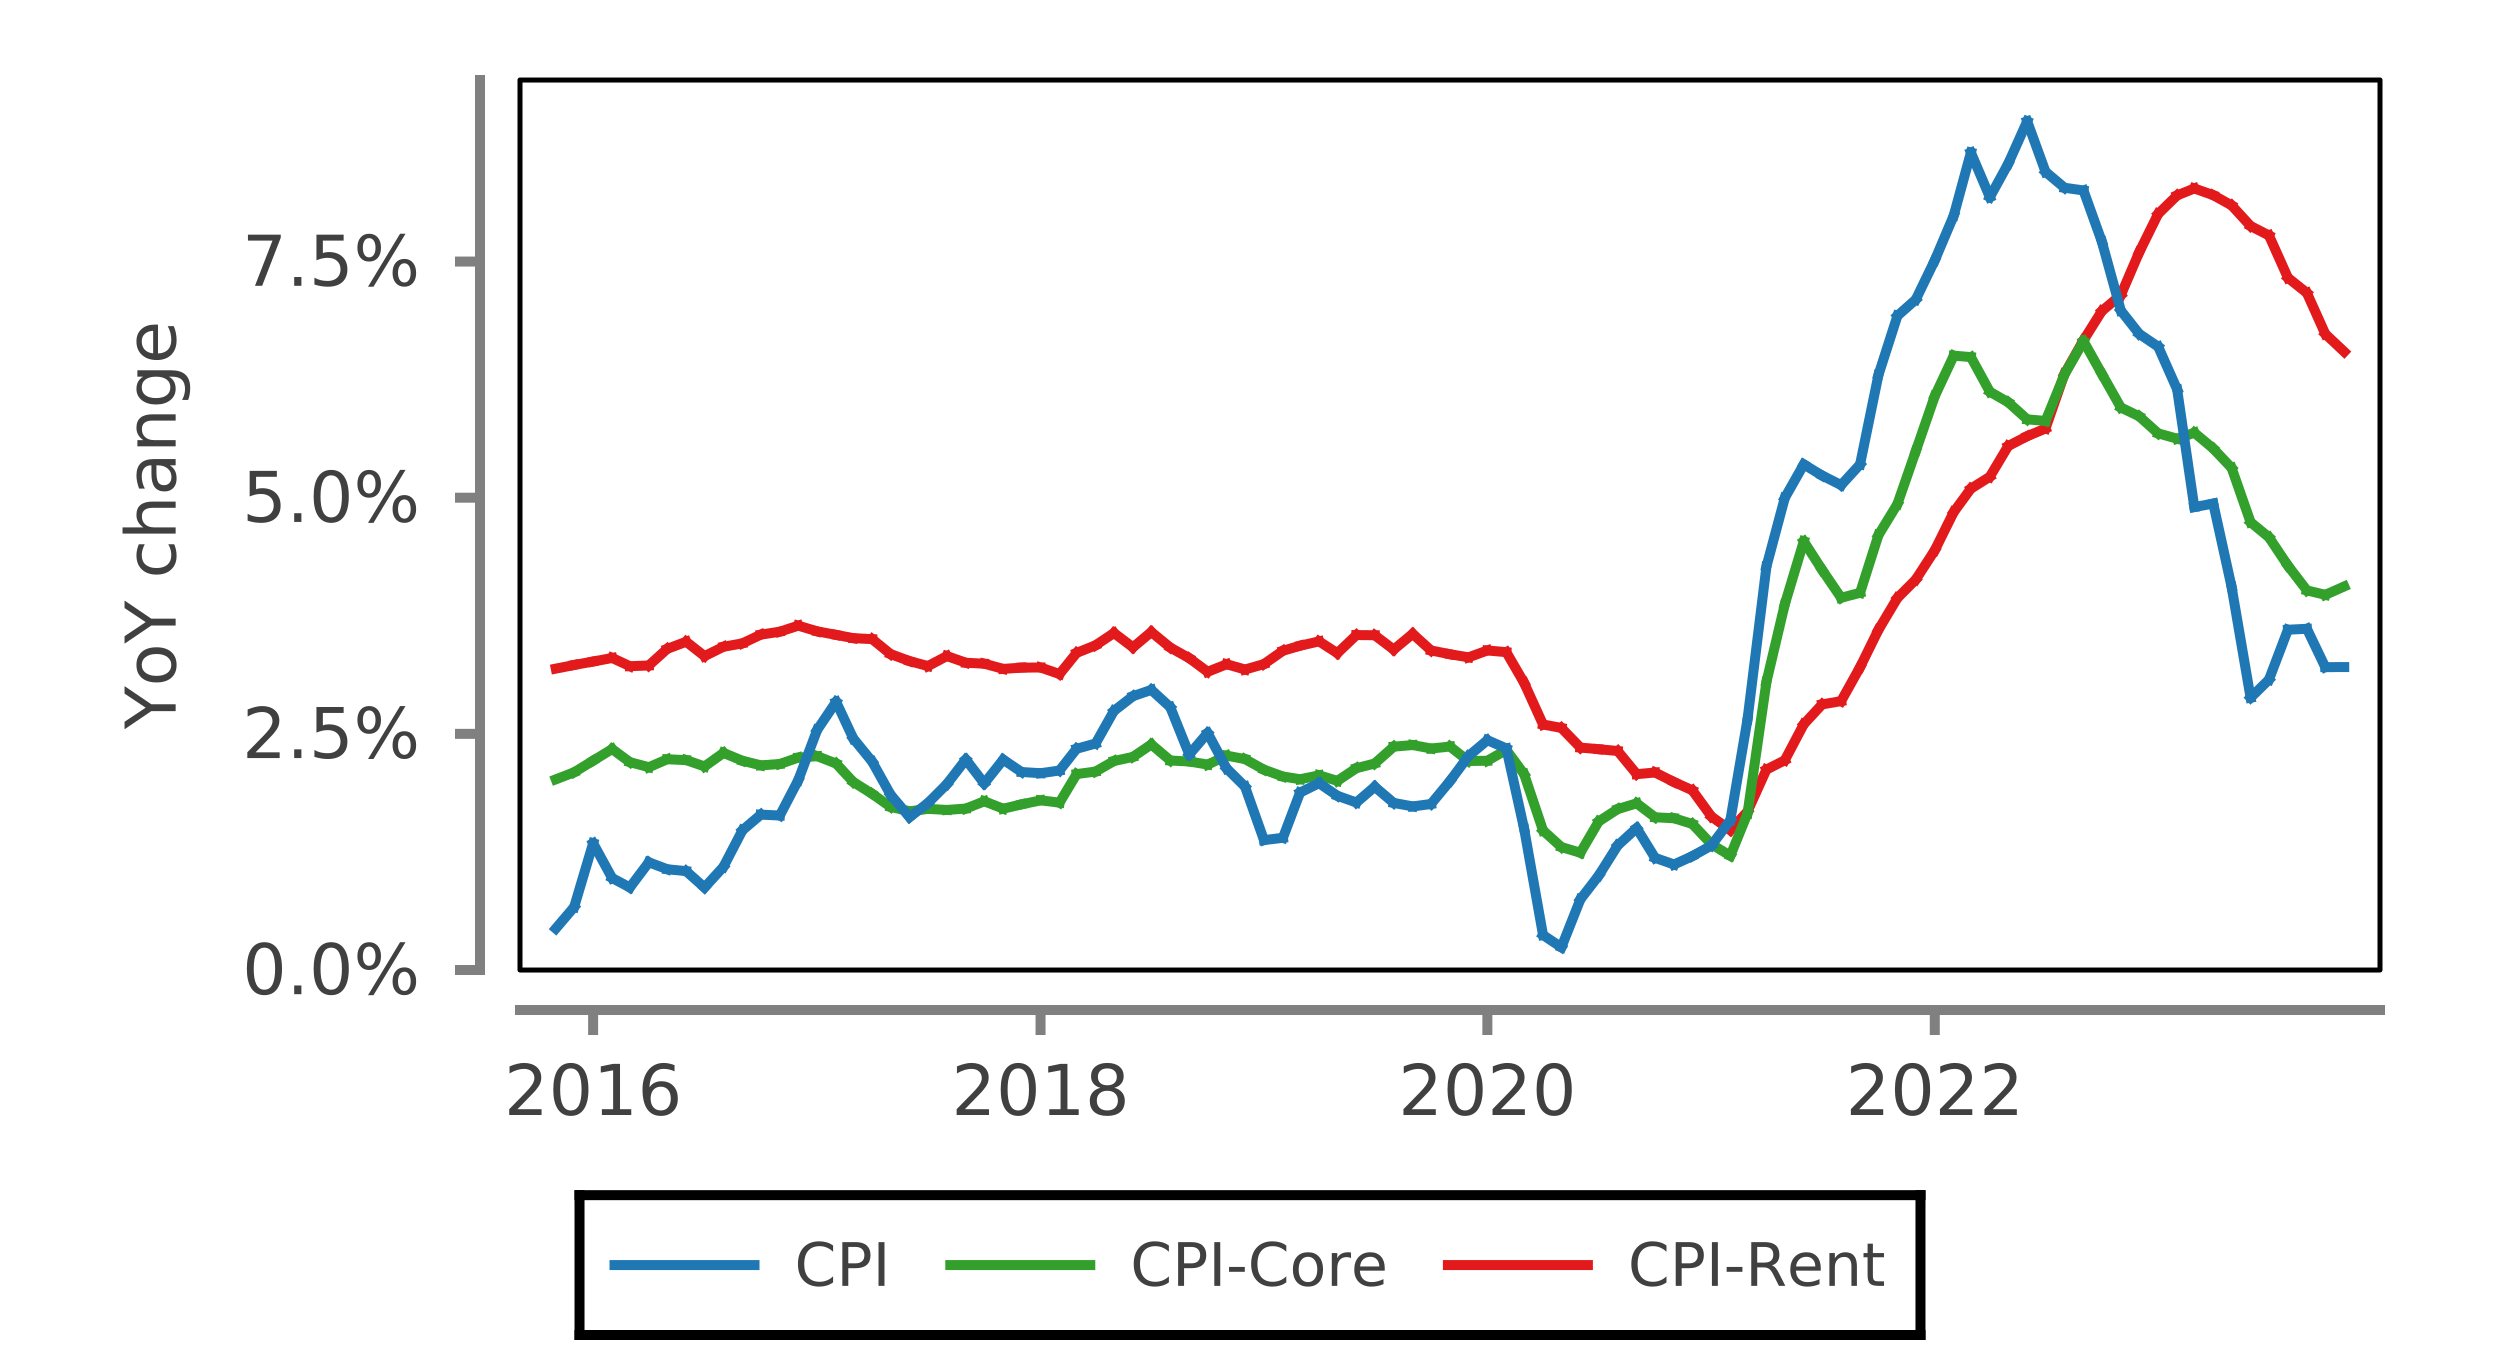 <?xml version="1.0" encoding="UTF-8"?>
<!DOCTYPE svg PUBLIC '-//W3C//DTD SVG 1.0//EN'
          'http://www.w3.org/TR/2001/REC-SVG-20010904/DTD/svg10.dtd'>
<svg xmlns:xlink="http://www.w3.org/1999/xlink" style="fill-opacity:1; color-rendering:auto; color-interpolation:auto; text-rendering:auto; stroke:black; stroke-linecap:square; stroke-miterlimit:10; shape-rendering:auto; stroke-opacity:1; fill:black; stroke-dasharray:none; font-weight:normal; stroke-width:1; font-family:&apos;Dialog&apos;; font-style:normal; stroke-linejoin:miter; font-size:12; stroke-dashoffset:0; image-rendering:auto;" width="250" height="135" xmlns="http://www.w3.org/2000/svg"
><rect width="100%" height="100%" fill="#333333" stroke="none"/><!--Generated by the Batik Graphics2D SVG Generator--><defs id="genericDefs"
  /><g
  ><defs id="defs1"
    ><clipPath clipPathUnits="userSpaceOnUse" id="clipPath1"
      ><path d="M0 0 L250 0 L250 135 L0 135 L0 0 Z"
      /></clipPath
      ><clipPath clipPathUnits="userSpaceOnUse" id="clipPath2"
      ><path d="M67.642 37.358 L67.642 287.358 L-67.358 287.358 L-67.358 37.358 L67.642 37.358 Z"
      /></clipPath
      ><clipPath clipPathUnits="userSpaceOnUse" id="clipPath3"
      ><path d="M52 8 L52 97 L238 97 L238 8 Z"
      /></clipPath
    ></defs
    ><g style="fill:white; text-rendering:optimizeLegibility; stroke:white;"
    ><rect x="0" y="0" width="250" style="clip-path:url(#clipPath1); stroke:none;" height="135"
      /><rect x="57.452" y="119.016" width="135.096" style="clip-path:url(#clipPath1); stroke:none;" height="14.984"
      /><line x1="57.952" x2="192.048" y1="119.516" style="clip-path:url(#clipPath1); fill:none; stroke:black;" y2="119.516"
      /><line x1="57.952" x2="192.048" y1="133.5" style="clip-path:url(#clipPath1); fill:none; stroke:black;" y2="133.5"
      /><line x1="57.952" x2="57.952" y1="133.5" style="clip-path:url(#clipPath1); fill:none; stroke:black;" y2="119.516"
      /><line x1="192.048" x2="192.048" y1="133.5" style="clip-path:url(#clipPath1); fill:none; stroke:black;" y2="119.516"
    /></g
    ><g style="fill:rgb(31,120,180); text-rendering:optimizeLegibility; font-size:6; stroke:rgb(31,120,180); stroke-linejoin:bevel;"
    ><path d="M61.452 126.508 L75.452 126.508" style="fill:none; clip-path:url(#clipPath1);"
      /><path d="M83.311 124.554 L83.311 125.179 Q83.015 124.897 82.679 124.757 Q82.343 124.616 81.968 124.616 Q81.218 124.616 80.819 125.077 Q80.421 125.538 80.421 126.397 Q80.421 127.272 80.819 127.726 Q81.218 128.179 81.968 128.179 Q82.343 128.179 82.679 128.046 Q83.015 127.913 83.311 127.632 L83.311 128.241 Q82.999 128.46 82.655 128.561 Q82.311 128.663 81.921 128.663 Q80.936 128.663 80.366 128.061 Q79.796 127.46 79.796 126.397 Q79.796 125.351 80.366 124.741 Q80.936 124.132 81.921 124.132 Q82.311 124.132 82.663 124.233 Q83.015 124.335 83.311 124.554 ZM84.829 124.694 L84.829 126.335 L85.564 126.335 Q85.985 126.335 86.212 126.124 Q86.439 125.913 86.439 125.522 Q86.439 125.132 86.212 124.913 Q85.985 124.694 85.564 124.694 L84.829 124.694 ZM84.235 124.21 L85.564 124.21 Q86.298 124.21 86.673 124.546 Q87.048 124.882 87.048 125.522 Q87.048 126.163 86.673 126.491 Q86.298 126.819 85.564 126.819 L84.829 126.819 L84.829 128.585 L84.235 128.585 L84.235 124.21 ZM87.853 124.21 L88.447 124.21 L88.447 128.585 L87.853 128.585 L87.853 124.21 Z" style="fill:rgb(64,64,64); clip-path:url(#clipPath1); stroke:none;"
    /></g
    ><g style="fill:rgb(51,160,44); text-rendering:optimizeLegibility; font-size:6; stroke:rgb(51,160,44); stroke-linejoin:bevel;"
    ><path d="M95.029 126.508 L109.029 126.508" style="fill:none; clip-path:url(#clipPath1);"
      /><path d="M116.889 124.554 L116.889 125.179 Q116.592 124.897 116.256 124.757 Q115.92 124.616 115.545 124.616 Q114.795 124.616 114.397 125.077 Q113.998 125.538 113.998 126.397 Q113.998 127.272 114.397 127.726 Q114.795 128.179 115.545 128.179 Q115.92 128.179 116.256 128.046 Q116.592 127.913 116.889 127.632 L116.889 128.241 Q116.576 128.46 116.232 128.561 Q115.889 128.663 115.498 128.663 Q114.514 128.663 113.943 128.061 Q113.373 127.46 113.373 126.397 Q113.373 125.351 113.943 124.741 Q114.514 124.132 115.498 124.132 Q115.889 124.132 116.24 124.233 Q116.592 124.335 116.889 124.554 ZM118.406 124.694 L118.406 126.335 L119.141 126.335 Q119.562 126.335 119.789 126.124 Q120.016 125.913 120.016 125.522 Q120.016 125.132 119.789 124.913 Q119.562 124.694 119.141 124.694 L118.406 124.694 ZM117.812 124.21 L119.141 124.21 Q119.875 124.21 120.25 124.546 Q120.625 124.882 120.625 125.522 Q120.625 126.163 120.25 126.491 Q119.875 126.819 119.141 126.819 L118.406 126.819 L118.406 128.585 L117.812 128.585 L117.812 124.21 ZM121.431 124.21 L122.024 124.21 L122.024 128.585 L121.431 128.585 L121.431 124.21 ZM122.903 126.694 L124.481 126.694 L124.481 127.179 L122.903 127.179 L122.903 126.694 ZM128.631 124.554 L128.631 125.179 Q128.334 124.897 127.998 124.757 Q127.662 124.616 127.287 124.616 Q126.537 124.616 126.139 125.077 Q125.74 125.538 125.74 126.397 Q125.74 127.272 126.139 127.726 Q126.537 128.179 127.287 128.179 Q127.662 128.179 127.998 128.046 Q128.334 127.913 128.631 127.632 L128.631 128.241 Q128.318 128.46 127.975 128.561 Q127.631 128.663 127.24 128.663 Q126.256 128.663 125.686 128.061 Q125.115 127.46 125.115 126.397 Q125.115 125.351 125.686 124.741 Q126.256 124.132 127.24 124.132 Q127.631 124.132 127.982 124.233 Q128.334 124.335 128.631 124.554 ZM130.805 125.679 Q130.367 125.679 130.117 126.015 Q129.867 126.351 129.867 126.944 Q129.867 127.538 130.117 127.874 Q130.367 128.21 130.805 128.21 Q131.227 128.21 131.477 127.874 Q131.727 127.538 131.727 126.944 Q131.727 126.366 131.477 126.022 Q131.227 125.679 130.805 125.679 ZM130.805 125.226 Q131.508 125.226 131.906 125.679 Q132.305 126.132 132.305 126.944 Q132.305 127.757 131.906 128.21 Q131.508 128.663 130.805 128.663 Q130.086 128.663 129.688 128.21 Q129.289 127.757 129.289 126.944 Q129.289 126.132 129.688 125.679 Q130.086 125.226 130.805 125.226 ZM135.101 125.804 Q135.007 125.757 134.898 125.733 Q134.788 125.71 134.663 125.71 Q134.21 125.71 133.968 126.007 Q133.726 126.304 133.726 126.851 L133.726 128.585 L133.179 128.585 L133.179 125.304 L133.726 125.304 L133.726 125.819 Q133.882 125.507 134.155 125.366 Q134.429 125.226 134.819 125.226 Q134.882 125.226 134.944 125.233 Q135.007 125.241 135.101 125.257 L135.101 125.804 ZM138.474 126.804 L138.474 127.069 L135.989 127.069 Q136.02 127.632 136.325 127.921 Q136.63 128.21 137.161 128.21 Q137.474 128.21 137.763 128.132 Q138.052 128.054 138.349 127.913 L138.349 128.413 Q138.052 128.538 137.747 128.601 Q137.442 128.663 137.13 128.663 Q136.349 128.663 135.888 128.21 Q135.427 127.757 135.427 126.976 Q135.427 126.163 135.864 125.694 Q136.302 125.226 137.036 125.226 Q137.708 125.226 138.091 125.647 Q138.474 126.069 138.474 126.804 ZM137.927 126.647 Q137.927 126.21 137.685 125.944 Q137.442 125.679 137.052 125.679 Q136.599 125.679 136.325 125.936 Q136.052 126.194 136.005 126.647 L137.927 126.647 Z" style="fill:rgb(64,64,64); clip-path:url(#clipPath1); stroke:none;"
    /></g
    ><g style="fill:rgb(227,26,28); text-rendering:optimizeLegibility; font-size:6; stroke:rgb(227,26,28); stroke-linejoin:bevel;"
    ><path d="M144.79 126.508 L158.79 126.508" style="fill:none; clip-path:url(#clipPath1);"
      /><path d="M166.649 124.554 L166.649 125.179 Q166.352 124.897 166.017 124.757 Q165.681 124.616 165.306 124.616 Q164.556 124.616 164.157 125.077 Q163.759 125.538 163.759 126.397 Q163.759 127.272 164.157 127.726 Q164.556 128.179 165.306 128.179 Q165.681 128.179 166.017 128.046 Q166.352 127.913 166.649 127.632 L166.649 128.241 Q166.337 128.46 165.993 128.561 Q165.649 128.663 165.259 128.663 Q164.274 128.663 163.704 128.061 Q163.134 127.46 163.134 126.397 Q163.134 125.351 163.704 124.741 Q164.274 124.132 165.259 124.132 Q165.649 124.132 166.001 124.233 Q166.352 124.335 166.649 124.554 ZM168.167 124.694 L168.167 126.335 L168.901 126.335 Q169.323 126.335 169.55 126.124 Q169.776 125.913 169.776 125.522 Q169.776 125.132 169.55 124.913 Q169.323 124.694 168.901 124.694 L168.167 124.694 ZM167.573 124.21 L168.901 124.21 Q169.636 124.21 170.011 124.546 Q170.386 124.882 170.386 125.522 Q170.386 126.163 170.011 126.491 Q169.636 126.819 168.901 126.819 L168.167 126.819 L168.167 128.585 L167.573 128.585 L167.573 124.21 ZM171.191 124.21 L171.785 124.21 L171.785 128.585 L171.191 128.585 L171.191 124.21 ZM172.664 126.694 L174.242 126.694 L174.242 127.179 L172.664 127.179 L172.664 126.694 ZM177.189 126.538 Q177.392 126.601 177.571 126.811 Q177.751 127.022 177.923 127.382 L178.532 128.585 L177.892 128.585 L177.329 127.46 Q177.11 127.022 176.907 126.882 Q176.704 126.741 176.36 126.741 L175.72 126.741 L175.72 128.585 L175.126 128.585 L175.126 124.21 L176.454 124.21 Q177.204 124.21 177.571 124.522 Q177.939 124.835 177.939 125.476 Q177.939 125.882 177.751 126.155 Q177.564 126.429 177.189 126.538 ZM175.72 124.694 L175.72 126.257 L176.454 126.257 Q176.892 126.257 177.11 126.054 Q177.329 125.851 177.329 125.476 Q177.329 125.085 177.11 124.89 Q176.892 124.694 176.454 124.694 L175.72 124.694 ZM182.076 126.804 L182.076 127.069 L179.592 127.069 Q179.623 127.632 179.928 127.921 Q180.232 128.21 180.764 128.21 Q181.076 128.21 181.365 128.132 Q181.654 128.054 181.951 127.913 L181.951 128.413 Q181.654 128.538 181.35 128.601 Q181.045 128.663 180.732 128.663 Q179.951 128.663 179.49 128.21 Q179.029 127.757 179.029 126.976 Q179.029 126.163 179.467 125.694 Q179.904 125.226 180.639 125.226 Q181.31 125.226 181.693 125.647 Q182.076 126.069 182.076 126.804 ZM181.529 126.647 Q181.529 126.21 181.287 125.944 Q181.045 125.679 180.654 125.679 Q180.201 125.679 179.928 125.936 Q179.654 126.194 179.607 126.647 L181.529 126.647 ZM185.69 126.601 L185.69 128.585 L185.143 128.585 L185.143 126.616 Q185.143 126.163 184.963 125.929 Q184.783 125.694 184.424 125.694 Q183.986 125.694 183.736 125.976 Q183.486 126.257 183.486 126.726 L183.486 128.585 L182.94 128.585 L182.94 125.304 L183.486 125.304 L183.486 125.819 Q183.674 125.522 183.94 125.374 Q184.205 125.226 184.533 125.226 Q185.111 125.226 185.4 125.577 Q185.69 125.929 185.69 126.601 ZM187.289 124.366 L187.289 125.304 L188.398 125.304 L188.398 125.726 L187.289 125.726 L187.289 127.507 Q187.289 127.897 187.398 128.015 Q187.508 128.132 187.852 128.132 L188.398 128.132 L188.398 128.585 L187.852 128.585 Q187.227 128.585 186.992 128.351 Q186.758 128.116 186.758 127.507 L186.758 125.726 L186.352 125.726 L186.352 125.304 L186.758 125.304 L186.758 124.366 L187.289 124.366 Z" style="fill:rgb(64,64,64); clip-path:url(#clipPath1); stroke:none;"
    /></g
    ><g style="fill:white; text-rendering:optimizeLegibility; font-size:7; font-family:sans-serif; stroke:white; stroke-linejoin:bevel;"
    ><rect x="52" y="8" width="186" style="clip-path:url(#clipPath1); stroke:none;" height="89"
      /><line x1="52" x2="238" y1="101" style="clip-path:url(#clipPath1); fill:none; stroke-linejoin:miter; stroke:gray;" y2="101"
      /><path d="M51.75 110.919 L54.156 110.919 L54.156 111.498 L50.922 111.498 L50.922 110.919 Q51.312 110.513 51.992 109.826 Q52.672 109.138 52.843 108.935 Q53.172 108.576 53.304 108.31 Q53.437 108.044 53.437 107.81 Q53.437 107.388 53.156 107.138 Q52.875 106.888 52.406 106.888 Q52.078 106.888 51.718 106.998 Q51.359 107.107 50.953 107.341 L50.953 106.638 Q51.375 106.466 51.734 106.38 Q52.093 106.294 52.39 106.294 Q53.187 106.294 53.656 106.693 Q54.125 107.091 54.125 107.763 Q54.125 108.076 54.007 108.357 Q53.89 108.638 53.578 109.013 Q53.5 109.123 53.039 109.591 Q52.578 110.06 51.75 110.919 ZM57.078 106.841 Q56.547 106.841 56.281 107.373 Q56.016 107.904 56.016 108.951 Q56.016 109.998 56.281 110.521 Q56.547 111.044 57.078 111.044 Q57.625 111.044 57.891 110.521 Q58.156 109.998 58.156 108.951 Q58.156 107.904 57.891 107.373 Q57.625 106.841 57.078 106.841 ZM57.078 106.294 Q57.938 106.294 58.391 106.974 Q58.844 107.654 58.844 108.951 Q58.844 110.232 58.391 110.912 Q57.938 111.591 57.078 111.591 Q56.234 111.591 55.781 110.912 Q55.328 110.232 55.328 108.951 Q55.328 107.654 55.781 106.974 Q56.234 106.294 57.078 106.294 ZM60.188 110.919 L61.313 110.919 L61.313 107.029 L60.079 107.263 L60.079 106.638 L61.297 106.388 L62.001 106.388 L62.001 110.919 L63.126 110.919 L63.126 111.498 L60.188 111.498 L60.188 110.919 ZM66.079 108.669 Q65.611 108.669 65.337 108.99 Q65.064 109.31 65.064 109.857 Q65.064 110.404 65.337 110.724 Q65.611 111.044 66.079 111.044 Q66.548 111.044 66.814 110.724 Q67.079 110.404 67.079 109.857 Q67.079 109.31 66.814 108.99 Q66.548 108.669 66.079 108.669 ZM67.454 106.513 L67.454 107.138 Q67.189 107.013 66.923 106.951 Q66.657 106.888 66.392 106.888 Q65.72 106.888 65.361 107.349 Q65.001 107.81 64.939 108.732 Q65.142 108.435 65.446 108.279 Q65.751 108.123 66.126 108.123 Q66.892 108.123 67.337 108.591 Q67.782 109.06 67.782 109.857 Q67.782 110.654 67.314 111.123 Q66.845 111.591 66.079 111.591 Q65.189 111.591 64.72 110.912 Q64.251 110.232 64.251 108.951 Q64.251 107.748 64.829 107.021 Q65.407 106.294 66.376 106.294 Q66.626 106.294 66.892 106.349 Q67.157 106.404 67.454 106.513 Z" style="fill:rgb(64,64,64); clip-path:url(#clipPath1); stroke:none; stroke-linejoin:miter;"
    /></g
    ><g style="fill:gray; text-rendering:optimizeLegibility; font-size:7; font-family:sans-serif; stroke:gray;"
    ><line x1="59.313" x2="59.313" y1="103" style="fill:none; clip-path:url(#clipPath1);" y2="101"
      /><path d="M96.492 110.919 L98.898 110.919 L98.898 111.498 L95.664 111.498 L95.664 110.919 Q96.054 110.513 96.734 109.826 Q97.414 109.138 97.585 108.935 Q97.914 108.576 98.046 108.31 Q98.179 108.044 98.179 107.81 Q98.179 107.388 97.898 107.138 Q97.617 106.888 97.148 106.888 Q96.82 106.888 96.46 106.998 Q96.101 107.107 95.695 107.341 L95.695 106.638 Q96.117 106.466 96.476 106.38 Q96.835 106.294 97.132 106.294 Q97.929 106.294 98.398 106.693 Q98.867 107.091 98.867 107.763 Q98.867 108.076 98.75 108.357 Q98.632 108.638 98.32 109.013 Q98.242 109.123 97.781 109.591 Q97.32 110.06 96.492 110.919 ZM101.82 106.841 Q101.289 106.841 101.023 107.373 Q100.758 107.904 100.758 108.951 Q100.758 109.998 101.023 110.521 Q101.289 111.044 101.82 111.044 Q102.367 111.044 102.633 110.521 Q102.898 109.998 102.898 108.951 Q102.898 107.904 102.633 107.373 Q102.367 106.841 101.82 106.841 ZM101.82 106.294 Q102.68 106.294 103.133 106.974 Q103.586 107.654 103.586 108.951 Q103.586 110.232 103.133 110.912 Q102.68 111.591 101.82 111.591 Q100.977 111.591 100.523 110.912 Q100.07 110.232 100.07 108.951 Q100.07 107.654 100.523 106.974 Q100.977 106.294 101.82 106.294 ZM104.93 110.919 L106.055 110.919 L106.055 107.029 L104.821 107.263 L104.821 106.638 L106.04 106.388 L106.743 106.388 L106.743 110.919 L107.868 110.919 L107.868 111.498 L104.93 111.498 L104.93 110.919 ZM110.728 109.076 Q110.243 109.076 109.962 109.341 Q109.681 109.607 109.681 110.06 Q109.681 110.529 109.962 110.787 Q110.243 111.044 110.728 111.044 Q111.228 111.044 111.509 110.779 Q111.79 110.513 111.79 110.06 Q111.79 109.607 111.509 109.341 Q111.228 109.076 110.728 109.076 ZM110.04 108.779 Q109.603 108.669 109.353 108.365 Q109.103 108.06 109.103 107.623 Q109.103 107.013 109.54 106.654 Q109.978 106.294 110.728 106.294 Q111.493 106.294 111.931 106.654 Q112.368 107.013 112.368 107.623 Q112.368 108.06 112.118 108.365 Q111.868 108.669 111.431 108.779 Q111.931 108.904 112.204 109.24 Q112.478 109.576 112.478 110.06 Q112.478 110.81 112.025 111.201 Q111.571 111.591 110.728 111.591 Q109.884 111.591 109.431 111.201 Q108.978 110.81 108.978 110.06 Q108.978 109.576 109.259 109.24 Q109.54 108.904 110.04 108.779 ZM109.79 107.685 Q109.79 108.091 110.04 108.31 Q110.29 108.529 110.728 108.529 Q111.181 108.529 111.431 108.31 Q111.681 108.091 111.681 107.685 Q111.681 107.294 111.431 107.068 Q111.181 106.841 110.728 106.841 Q110.29 106.841 110.04 107.068 Q109.79 107.294 109.79 107.685 Z" style="fill:rgb(64,64,64); clip-path:url(#clipPath1); stroke:none;"
    /></g
    ><g style="fill:gray; text-rendering:optimizeLegibility; font-size:7; font-family:sans-serif; stroke:gray;"
    ><line x1="104.055" x2="104.055" y1="103" style="fill:none; clip-path:url(#clipPath1);" y2="101"
      /><path d="M141.173 110.919 L143.579 110.919 L143.579 111.498 L140.345 111.498 L140.345 110.919 Q140.735 110.513 141.415 109.826 Q142.095 109.138 142.266 108.935 Q142.595 108.576 142.727 108.31 Q142.86 108.044 142.86 107.81 Q142.86 107.388 142.579 107.138 Q142.298 106.888 141.829 106.888 Q141.501 106.888 141.141 106.998 Q140.782 107.107 140.376 107.341 L140.376 106.638 Q140.798 106.466 141.157 106.38 Q141.516 106.294 141.813 106.294 Q142.61 106.294 143.079 106.693 Q143.548 107.091 143.548 107.763 Q143.548 108.076 143.43 108.357 Q143.313 108.638 143.001 109.013 Q142.923 109.123 142.462 109.591 Q142.001 110.06 141.173 110.919 ZM146.501 106.841 Q145.97 106.841 145.704 107.373 Q145.439 107.904 145.439 108.951 Q145.439 109.998 145.704 110.521 Q145.97 111.044 146.501 111.044 Q147.048 111.044 147.314 110.521 Q147.579 109.998 147.579 108.951 Q147.579 107.904 147.314 107.373 Q147.048 106.841 146.501 106.841 ZM146.501 106.294 Q147.361 106.294 147.814 106.974 Q148.267 107.654 148.267 108.951 Q148.267 110.232 147.814 110.912 Q147.361 111.591 146.501 111.591 Q145.657 111.591 145.204 110.912 Q144.751 110.232 144.751 108.951 Q144.751 107.654 145.204 106.974 Q145.657 106.294 146.501 106.294 ZM150.08 110.919 L152.486 110.919 L152.486 111.498 L149.252 111.498 L149.252 110.919 Q149.642 110.513 150.322 109.826 Q151.002 109.138 151.174 108.935 Q151.502 108.576 151.635 108.31 Q151.767 108.044 151.767 107.81 Q151.767 107.388 151.486 107.138 Q151.205 106.888 150.736 106.888 Q150.408 106.888 150.049 106.998 Q149.689 107.107 149.283 107.341 L149.283 106.638 Q149.705 106.466 150.064 106.38 Q150.424 106.294 150.72 106.294 Q151.517 106.294 151.986 106.693 Q152.455 107.091 152.455 107.763 Q152.455 108.076 152.338 108.357 Q152.22 108.638 151.908 109.013 Q151.83 109.123 151.369 109.591 Q150.908 110.06 150.08 110.919 ZM155.409 106.841 Q154.877 106.841 154.612 107.373 Q154.346 107.904 154.346 108.951 Q154.346 109.998 154.612 110.521 Q154.877 111.044 155.409 111.044 Q155.955 111.044 156.221 110.521 Q156.487 109.998 156.487 108.951 Q156.487 107.904 156.221 107.373 Q155.955 106.841 155.409 106.841 ZM155.409 106.294 Q156.268 106.294 156.721 106.974 Q157.174 107.654 157.174 108.951 Q157.174 110.232 156.721 110.912 Q156.268 111.591 155.409 111.591 Q154.565 111.591 154.112 110.912 Q153.659 110.232 153.659 108.951 Q153.659 107.654 154.112 106.974 Q154.565 106.294 155.409 106.294 Z" style="fill:rgb(64,64,64); clip-path:url(#clipPath1); stroke:none;"
    /></g
    ><g style="fill:gray; text-rendering:optimizeLegibility; font-size:7; font-family:sans-serif; stroke:gray;"
    ><line x1="148.736" x2="148.736" y1="103" style="fill:none; clip-path:url(#clipPath1);" y2="101"
      /><path d="M185.915 110.919 L188.321 110.919 L188.321 111.498 L185.087 111.498 L185.087 110.919 Q185.477 110.513 186.157 109.826 Q186.837 109.138 187.009 108.935 Q187.337 108.576 187.47 108.31 Q187.602 108.044 187.602 107.81 Q187.602 107.388 187.321 107.138 Q187.04 106.888 186.571 106.888 Q186.243 106.888 185.884 106.998 Q185.524 107.107 185.118 107.341 L185.118 106.638 Q185.54 106.466 185.899 106.38 Q186.259 106.294 186.555 106.294 Q187.352 106.294 187.821 106.693 Q188.29 107.091 188.29 107.763 Q188.29 108.076 188.173 108.357 Q188.055 108.638 187.743 109.013 Q187.665 109.123 187.204 109.591 Q186.743 110.06 185.915 110.919 ZM191.243 106.841 Q190.712 106.841 190.447 107.373 Q190.181 107.904 190.181 108.951 Q190.181 109.998 190.447 110.521 Q190.712 111.044 191.243 111.044 Q191.79 111.044 192.056 110.521 Q192.322 109.998 192.322 108.951 Q192.322 107.904 192.056 107.373 Q191.79 106.841 191.243 106.841 ZM191.243 106.294 Q192.103 106.294 192.556 106.974 Q193.009 107.654 193.009 108.951 Q193.009 110.232 192.556 110.912 Q192.103 111.591 191.243 111.591 Q190.4 111.591 189.947 110.912 Q189.493 110.232 189.493 108.951 Q189.493 107.654 189.947 106.974 Q190.4 106.294 191.243 106.294 ZM194.822 110.919 L197.228 110.919 L197.228 111.498 L193.994 111.498 L193.994 110.919 Q194.385 110.513 195.064 109.826 Q195.744 109.138 195.916 108.935 Q196.244 108.576 196.377 108.31 Q196.51 108.044 196.51 107.81 Q196.51 107.388 196.228 107.138 Q195.947 106.888 195.478 106.888 Q195.15 106.888 194.791 106.998 Q194.431 107.107 194.025 107.341 L194.025 106.638 Q194.447 106.466 194.806 106.38 Q195.166 106.294 195.463 106.294 Q196.26 106.294 196.728 106.693 Q197.197 107.091 197.197 107.763 Q197.197 108.076 197.08 108.357 Q196.963 108.638 196.65 109.013 Q196.572 109.123 196.111 109.591 Q195.65 110.06 194.822 110.919 ZM199.276 110.919 L201.682 110.919 L201.682 111.498 L198.447 111.498 L198.447 110.919 Q198.838 110.513 199.518 109.826 Q200.197 109.138 200.369 108.935 Q200.697 108.576 200.83 108.31 Q200.963 108.044 200.963 107.81 Q200.963 107.388 200.682 107.138 Q200.401 106.888 199.932 106.888 Q199.604 106.888 199.244 106.998 Q198.885 107.107 198.479 107.341 L198.479 106.638 Q198.901 106.466 199.26 106.38 Q199.619 106.294 199.916 106.294 Q200.713 106.294 201.182 106.693 Q201.651 107.091 201.651 107.763 Q201.651 108.076 201.534 108.357 Q201.416 108.638 201.104 109.013 Q201.026 109.123 200.565 109.591 Q200.104 110.06 199.276 110.919 Z" style="fill:rgb(64,64,64); clip-path:url(#clipPath1); stroke:none;"
    /></g
    ><g style="fill:gray; text-rendering:optimizeLegibility; font-size:7; font-family:sans-serif; stroke:gray;"
    ><line x1="193.478" x2="193.478" y1="103" style="fill:none; clip-path:url(#clipPath1);" y2="101"
      /><line x1="48" x2="48" y1="8" style="fill:none; clip-path:url(#clipPath1);" y2="97"
      /><path d="M26.435 94.767 Q25.904 94.767 25.638 95.298 Q25.373 95.83 25.373 96.876 Q25.373 97.923 25.638 98.447 Q25.904 98.97 26.435 98.97 Q26.982 98.97 27.248 98.447 Q27.513 97.923 27.513 96.876 Q27.513 95.83 27.248 95.298 Q26.982 94.767 26.435 94.767 ZM26.435 94.22 Q27.294 94.22 27.748 94.9 Q28.201 95.58 28.201 96.876 Q28.201 98.158 27.748 98.837 Q27.294 99.517 26.435 99.517 Q25.591 99.517 25.138 98.837 Q24.685 98.158 24.685 96.876 Q24.685 95.58 25.138 94.9 Q25.591 94.22 26.435 94.22 ZM29.42 98.548 L30.139 98.548 L30.139 99.423 L29.42 99.423 L29.42 98.548 ZM33.114 94.767 Q32.583 94.767 32.317 95.298 Q32.051 95.83 32.051 96.876 Q32.051 97.923 32.317 98.447 Q32.583 98.97 33.114 98.97 Q33.661 98.97 33.926 98.447 Q34.192 97.923 34.192 96.876 Q34.192 95.83 33.926 95.298 Q33.661 94.767 33.114 94.767 ZM33.114 94.22 Q33.973 94.22 34.426 94.9 Q34.879 95.58 34.879 96.876 Q34.879 98.158 34.426 98.837 Q33.973 99.517 33.114 99.517 Q32.27 99.517 31.817 98.837 Q31.364 98.158 31.364 96.876 Q31.364 95.58 31.817 94.9 Q32.27 94.22 33.114 94.22 ZM40.442 97.173 Q40.145 97.173 39.974 97.431 Q39.802 97.689 39.802 98.142 Q39.802 98.58 39.974 98.837 Q40.145 99.095 40.442 99.095 Q40.724 99.095 40.895 98.837 Q41.067 98.58 41.067 98.142 Q41.067 97.689 40.895 97.431 Q40.724 97.173 40.442 97.173 ZM40.442 96.736 Q40.974 96.736 41.294 97.119 Q41.614 97.501 41.614 98.142 Q41.614 98.767 41.294 99.142 Q40.974 99.517 40.442 99.517 Q39.895 99.517 39.575 99.142 Q39.255 98.767 39.255 98.142 Q39.255 97.486 39.575 97.111 Q39.895 96.736 40.442 96.736 ZM36.911 94.658 Q36.614 94.658 36.45 94.915 Q36.286 95.173 36.286 95.611 Q36.286 96.064 36.45 96.322 Q36.614 96.58 36.911 96.58 Q37.208 96.58 37.38 96.322 Q37.552 96.064 37.552 95.611 Q37.552 95.173 37.38 94.915 Q37.208 94.658 36.911 94.658 ZM40.005 94.22 L40.552 94.22 L37.349 99.517 L36.802 99.517 L40.005 94.22 ZM36.911 94.22 Q37.458 94.22 37.778 94.595 Q38.099 94.97 38.099 95.611 Q38.099 96.267 37.778 96.634 Q37.458 97.001 36.911 97.001 Q36.364 97.001 36.052 96.626 Q35.739 96.251 35.739 95.611 Q35.739 94.986 36.052 94.603 Q36.364 94.22 36.911 94.22 Z" style="fill:rgb(64,64,64); clip-path:url(#clipPath1); stroke:none;"
    /></g
    ><g style="fill:gray; text-rendering:optimizeLegibility; font-size:7; stroke:gray;"
    ><line x1="46" x2="48" y1="97" style="fill:none; clip-path:url(#clipPath1);" y2="97"
      /><path d="M25.56 75.23 L27.966 75.23 L27.966 75.808 L24.732 75.808 L24.732 75.23 Q25.123 74.824 25.802 74.136 Q26.482 73.449 26.654 73.246 Q26.982 72.886 27.115 72.621 Q27.248 72.355 27.248 72.121 Q27.248 71.699 26.966 71.449 Q26.685 71.199 26.216 71.199 Q25.888 71.199 25.529 71.308 Q25.169 71.418 24.763 71.652 L24.763 70.949 Q25.185 70.777 25.544 70.691 Q25.904 70.605 26.201 70.605 Q26.998 70.605 27.466 71.004 Q27.935 71.402 27.935 72.074 Q27.935 72.386 27.818 72.668 Q27.701 72.949 27.388 73.324 Q27.31 73.433 26.849 73.902 Q26.388 74.371 25.56 75.23 ZM29.42 74.933 L30.139 74.933 L30.139 75.808 L29.42 75.808 L29.42 74.933 ZM31.645 70.699 L34.364 70.699 L34.364 71.293 L32.286 71.293 L32.286 72.543 Q32.426 72.48 32.583 72.457 Q32.739 72.433 32.879 72.433 Q33.739 72.433 34.239 72.902 Q34.739 73.371 34.739 74.168 Q34.739 74.996 34.223 75.449 Q33.708 75.902 32.786 75.902 Q32.458 75.902 32.122 75.847 Q31.786 75.793 31.442 75.683 L31.442 74.996 Q31.739 75.168 32.067 75.246 Q32.395 75.324 32.77 75.324 Q33.364 75.324 33.708 75.011 Q34.051 74.699 34.051 74.168 Q34.051 73.636 33.708 73.324 Q33.364 73.011 32.77 73.011 Q32.489 73.011 32.215 73.074 Q31.942 73.136 31.645 73.261 L31.645 70.699 ZM40.442 73.558 Q40.145 73.558 39.974 73.816 Q39.802 74.074 39.802 74.527 Q39.802 74.965 39.974 75.222 Q40.145 75.48 40.442 75.48 Q40.724 75.48 40.895 75.222 Q41.067 74.965 41.067 74.527 Q41.067 74.074 40.895 73.816 Q40.724 73.558 40.442 73.558 ZM40.442 73.121 Q40.974 73.121 41.294 73.504 Q41.614 73.886 41.614 74.527 Q41.614 75.152 41.294 75.527 Q40.974 75.902 40.442 75.902 Q39.895 75.902 39.575 75.527 Q39.255 75.152 39.255 74.527 Q39.255 73.871 39.575 73.496 Q39.895 73.121 40.442 73.121 ZM36.911 71.043 Q36.614 71.043 36.45 71.301 Q36.286 71.558 36.286 71.996 Q36.286 72.449 36.45 72.707 Q36.614 72.965 36.911 72.965 Q37.208 72.965 37.38 72.707 Q37.552 72.449 37.552 71.996 Q37.552 71.558 37.38 71.301 Q37.208 71.043 36.911 71.043 ZM40.005 70.605 L40.552 70.605 L37.349 75.902 L36.802 75.902 L40.005 70.605 ZM36.911 70.605 Q37.458 70.605 37.778 70.98 Q38.099 71.355 38.099 71.996 Q38.099 72.652 37.778 73.019 Q37.458 73.386 36.911 73.386 Q36.364 73.386 36.052 73.011 Q35.739 72.636 35.739 71.996 Q35.739 71.371 36.052 70.988 Q36.364 70.605 36.911 70.605 Z" style="fill:rgb(64,64,64); clip-path:url(#clipPath1); stroke:none;"
    /></g
    ><g style="fill:gray; text-rendering:optimizeLegibility; font-size:7; stroke:gray;"
    ><line x1="46" x2="48" y1="73.385" style="fill:none; clip-path:url(#clipPath1);" y2="73.385"
      /><path d="M24.966 47.084 L27.685 47.084 L27.685 47.678 L25.607 47.678 L25.607 48.928 Q25.748 48.865 25.904 48.842 Q26.06 48.818 26.201 48.818 Q27.06 48.818 27.56 49.287 Q28.06 49.756 28.06 50.553 Q28.06 51.381 27.544 51.834 Q27.029 52.287 26.107 52.287 Q25.779 52.287 25.443 52.233 Q25.107 52.178 24.763 52.068 L24.763 51.381 Q25.06 51.553 25.388 51.631 Q25.716 51.709 26.091 51.709 Q26.685 51.709 27.029 51.397 Q27.373 51.084 27.373 50.553 Q27.373 50.022 27.029 49.709 Q26.685 49.397 26.091 49.397 Q25.81 49.397 25.537 49.459 Q25.263 49.522 24.966 49.647 L24.966 47.084 ZM29.42 51.318 L30.139 51.318 L30.139 52.193 L29.42 52.193 L29.42 51.318 ZM33.114 47.537 Q32.583 47.537 32.317 48.068 Q32.051 48.6 32.051 49.647 Q32.051 50.693 32.317 51.217 Q32.583 51.74 33.114 51.74 Q33.661 51.74 33.926 51.217 Q34.192 50.693 34.192 49.647 Q34.192 48.6 33.926 48.068 Q33.661 47.537 33.114 47.537 ZM33.114 46.99 Q33.973 46.99 34.426 47.67 Q34.879 48.35 34.879 49.647 Q34.879 50.928 34.426 51.608 Q33.973 52.287 33.114 52.287 Q32.27 52.287 31.817 51.608 Q31.364 50.928 31.364 49.647 Q31.364 48.35 31.817 47.67 Q32.27 46.99 33.114 46.99 ZM40.442 49.943 Q40.145 49.943 39.974 50.201 Q39.802 50.459 39.802 50.912 Q39.802 51.35 39.974 51.608 Q40.145 51.865 40.442 51.865 Q40.724 51.865 40.895 51.608 Q41.067 51.35 41.067 50.912 Q41.067 50.459 40.895 50.201 Q40.724 49.943 40.442 49.943 ZM40.442 49.506 Q40.974 49.506 41.294 49.889 Q41.614 50.272 41.614 50.912 Q41.614 51.537 41.294 51.912 Q40.974 52.287 40.442 52.287 Q39.895 52.287 39.575 51.912 Q39.255 51.537 39.255 50.912 Q39.255 50.256 39.575 49.881 Q39.895 49.506 40.442 49.506 ZM36.911 47.428 Q36.614 47.428 36.45 47.686 Q36.286 47.943 36.286 48.381 Q36.286 48.834 36.45 49.092 Q36.614 49.35 36.911 49.35 Q37.208 49.35 37.38 49.092 Q37.552 48.834 37.552 48.381 Q37.552 47.943 37.38 47.686 Q37.208 47.428 36.911 47.428 ZM40.005 46.99 L40.552 46.99 L37.349 52.287 L36.802 52.287 L40.005 46.99 ZM36.911 46.99 Q37.458 46.99 37.778 47.365 Q38.099 47.74 38.099 48.381 Q38.099 49.037 37.778 49.404 Q37.458 49.772 36.911 49.772 Q36.364 49.772 36.052 49.397 Q35.739 49.022 35.739 48.381 Q35.739 47.756 36.052 47.373 Q36.364 46.99 36.911 46.99 Z" style="fill:rgb(64,64,64); clip-path:url(#clipPath1); stroke:none;"
    /></g
    ><g style="fill:gray; text-rendering:optimizeLegibility; font-size:7; stroke:gray;"
    ><line x1="46" x2="48" y1="49.77" style="fill:none; clip-path:url(#clipPath1);" y2="49.77"
      /><path d="M24.794 23.469 L28.076 23.469 L28.076 23.766 L26.216 28.578 L25.498 28.578 L27.248 24.063 L24.794 24.063 L24.794 23.469 ZM29.42 27.703 L30.139 27.703 L30.139 28.578 L29.42 28.578 L29.42 27.703 ZM31.645 23.469 L34.364 23.469 L34.364 24.063 L32.286 24.063 L32.286 25.313 Q32.426 25.25 32.583 25.227 Q32.739 25.203 32.879 25.203 Q33.739 25.203 34.239 25.672 Q34.739 26.141 34.739 26.938 Q34.739 27.766 34.223 28.219 Q33.708 28.672 32.786 28.672 Q32.458 28.672 32.122 28.617 Q31.786 28.563 31.442 28.453 L31.442 27.766 Q31.739 27.938 32.067 28.016 Q32.395 28.094 32.77 28.094 Q33.364 28.094 33.708 27.782 Q34.051 27.469 34.051 26.938 Q34.051 26.407 33.708 26.094 Q33.364 25.782 32.77 25.782 Q32.489 25.782 32.215 25.844 Q31.942 25.907 31.645 26.032 L31.645 23.469 ZM40.442 26.328 Q40.145 26.328 39.974 26.586 Q39.802 26.844 39.802 27.297 Q39.802 27.735 39.974 27.992 Q40.145 28.25 40.442 28.25 Q40.724 28.25 40.895 27.992 Q41.067 27.735 41.067 27.297 Q41.067 26.844 40.895 26.586 Q40.724 26.328 40.442 26.328 ZM40.442 25.891 Q40.974 25.891 41.294 26.274 Q41.614 26.657 41.614 27.297 Q41.614 27.922 41.294 28.297 Q40.974 28.672 40.442 28.672 Q39.895 28.672 39.575 28.297 Q39.255 27.922 39.255 27.297 Q39.255 26.641 39.575 26.266 Q39.895 25.891 40.442 25.891 ZM36.911 23.813 Q36.614 23.813 36.45 24.071 Q36.286 24.328 36.286 24.766 Q36.286 25.219 36.45 25.477 Q36.614 25.735 36.911 25.735 Q37.208 25.735 37.38 25.477 Q37.552 25.219 37.552 24.766 Q37.552 24.328 37.38 24.071 Q37.208 23.813 36.911 23.813 ZM40.005 23.375 L40.552 23.375 L37.349 28.672 L36.802 28.672 L40.005 23.375 ZM36.911 23.375 Q37.458 23.375 37.778 23.75 Q38.099 24.125 38.099 24.766 Q38.099 25.422 37.778 25.789 Q37.458 26.157 36.911 26.157 Q36.364 26.157 36.052 25.782 Q35.739 25.407 35.739 24.766 Q35.739 24.141 36.052 23.758 Q36.364 23.375 36.911 23.375 Z" style="fill:rgb(64,64,64); clip-path:url(#clipPath1); stroke:none;"
    /></g
    ><g style="fill:gray; text-rendering:optimizeLegibility; font-size:7; stroke:gray;"
    ><line x1="46" x2="48" y1="26.155" style="fill:none; clip-path:url(#clipPath1);" y2="26.155"
      /><path d="M-5.284 49.814 L-4.534 49.814 L-3.128 51.923 L-1.721 49.814 L-0.971 49.814 L-2.784 52.486 L-2.784 54.923 L-3.471 54.923 L-3.471 52.486 L-5.284 49.814 ZM1.148 51.533 Q0.648 51.533 0.351 51.931 Q0.054 52.33 0.054 53.017 Q0.054 53.705 0.351 54.095 Q0.648 54.486 1.148 54.486 Q1.648 54.486 1.945 54.087 Q2.242 53.689 2.242 53.017 Q2.242 52.33 1.945 51.931 Q1.648 51.533 1.148 51.533 ZM1.148 51.002 Q1.976 51.002 2.445 51.533 Q2.914 52.064 2.914 53.017 Q2.914 53.955 2.445 54.486 Q1.976 55.017 1.148 55.017 Q0.32 55.017 -0.141 54.486 Q-0.602 53.955 -0.602 53.017 Q-0.602 52.064 -0.141 51.533 Q0.32 51.002 1.148 51.002 ZM3.275 49.814 L4.025 49.814 L5.431 51.923 L6.837 49.814 L7.587 49.814 L5.775 52.486 L5.775 54.923 L5.087 54.923 L5.087 52.486 L3.275 49.814 ZM13.213 51.236 L13.213 51.83 Q12.932 51.689 12.666 51.611 Q12.401 51.533 12.135 51.533 Q11.51 51.533 11.174 51.923 Q10.838 52.314 10.838 53.017 Q10.838 53.72 11.174 54.103 Q11.51 54.486 12.135 54.486 Q12.401 54.486 12.666 54.416 Q12.932 54.345 13.213 54.189 L13.213 54.783 Q12.947 54.892 12.666 54.955 Q12.385 55.017 12.057 55.017 Q11.197 55.017 10.69 54.478 Q10.182 53.939 10.182 53.017 Q10.182 52.08 10.697 51.541 Q11.213 51.002 12.104 51.002 Q12.385 51.002 12.666 51.064 Q12.947 51.127 13.213 51.236 ZM17.484 52.611 L17.484 54.923 L16.859 54.923 L16.859 52.627 Q16.859 52.095 16.648 51.822 Q16.437 51.548 15.999 51.548 Q15.499 51.548 15.202 51.877 Q14.905 52.205 14.905 52.767 L14.905 54.923 L14.28 54.923 L14.28 49.611 L14.905 49.611 L14.905 51.689 Q15.14 51.345 15.445 51.173 Q15.749 51.002 16.14 51.002 Q16.812 51.002 17.148 51.408 Q17.484 51.814 17.484 52.611 ZM20.483 53.002 Q19.717 53.002 19.42 53.173 Q19.123 53.345 19.123 53.767 Q19.123 54.095 19.342 54.298 Q19.561 54.502 19.951 54.502 Q20.467 54.502 20.787 54.127 Q21.108 53.752 21.108 53.142 L21.108 53.002 L20.483 53.002 ZM21.733 52.736 L21.733 54.923 L21.108 54.923 L21.108 54.345 Q20.889 54.689 20.569 54.853 Q20.248 55.017 19.779 55.017 Q19.186 55.017 18.842 54.689 Q18.498 54.361 18.498 53.814 Q18.498 53.158 18.928 52.83 Q19.358 52.502 20.217 52.502 L21.108 52.502 L21.108 52.439 Q21.108 52.017 20.819 51.775 Q20.529 51.533 20.014 51.533 Q19.686 51.533 19.373 51.611 Q19.061 51.689 18.779 51.845 L18.779 51.267 Q19.123 51.142 19.451 51.072 Q19.779 51.002 20.076 51.002 Q20.904 51.002 21.319 51.431 Q21.733 51.861 21.733 52.736 ZM26.21 52.611 L26.21 54.923 L25.585 54.923 L25.585 52.627 Q25.585 52.095 25.374 51.822 Q25.163 51.548 24.725 51.548 Q24.225 51.548 23.928 51.877 Q23.632 52.205 23.632 52.767 L23.632 54.923 L23.007 54.923 L23.007 51.095 L23.632 51.095 L23.632 51.689 Q23.866 51.345 24.171 51.173 Q24.475 51.002 24.866 51.002 Q25.538 51.002 25.874 51.408 Q26.21 51.814 26.21 52.611 ZM29.974 52.97 Q29.974 52.283 29.693 51.908 Q29.412 51.533 28.912 51.533 Q28.396 51.533 28.115 51.908 Q27.834 52.283 27.834 52.97 Q27.834 53.642 28.115 54.017 Q28.396 54.392 28.912 54.392 Q29.412 54.392 29.693 54.017 Q29.974 53.642 29.974 52.97 ZM30.615 54.455 Q30.615 55.423 30.177 55.9 Q29.74 56.377 28.849 56.377 Q28.521 56.377 28.224 56.33 Q27.927 56.283 27.646 56.173 L27.646 55.564 Q27.927 55.72 28.201 55.791 Q28.474 55.861 28.74 55.861 Q29.365 55.861 29.67 55.541 Q29.974 55.22 29.974 54.564 L29.974 54.252 Q29.787 54.595 29.482 54.759 Q29.177 54.923 28.756 54.923 Q28.052 54.923 27.623 54.384 Q27.193 53.845 27.193 52.97 Q27.193 52.08 27.623 51.541 Q28.052 51.002 28.756 51.002 Q29.177 51.002 29.482 51.173 Q29.787 51.345 29.974 51.673 L29.974 51.095 L30.615 51.095 L30.615 54.455 ZM35.183 52.845 L35.183 53.158 L32.293 53.158 Q32.324 53.814 32.675 54.15 Q33.027 54.486 33.652 54.486 Q34.011 54.486 34.355 54.4 Q34.699 54.314 35.027 54.127 L35.027 54.736 Q34.699 54.877 34.34 54.947 Q33.98 55.017 33.621 55.017 Q32.699 55.017 32.168 54.486 Q31.637 53.955 31.637 53.048 Q31.637 52.111 32.144 51.556 Q32.652 51.002 33.511 51.002 Q34.277 51.002 34.73 51.502 Q35.183 52.002 35.183 52.845 ZM34.558 52.673 Q34.543 52.158 34.261 51.845 Q33.98 51.533 33.511 51.533 Q32.996 51.533 32.675 51.83 Q32.355 52.127 32.308 52.673 L34.558 52.673 Z" style="fill:rgb(64,64,64); clip-path:url(#clipPath2); stroke:none;" transform="matrix(0,-1,1,0,-37.358,67.642)"
    /></g
    ><g style="stroke-linecap:butt; font-size:7; fill:white; text-rendering:optimizeLegibility; stroke-linejoin:bevel; stroke-dasharray:2,2; stroke:white; stroke-width:0.5; stroke-miterlimit:0;"
    ><line x1="59.313" x2="59.313" y1="8" style="fill:none; clip-path:url(#clipPath3);" y2="97"
      /><line x1="104.055" x2="104.055" y1="8" style="fill:none; clip-path:url(#clipPath3);" y2="97"
      /><line x1="148.736" x2="148.736" y1="8" style="fill:none; clip-path:url(#clipPath3);" y2="97"
      /><line x1="193.478" x2="193.478" y1="8" style="fill:none; clip-path:url(#clipPath3);" y2="97"
      /><line x1="52" x2="238" y1="97" style="fill:none; clip-path:url(#clipPath3);" y2="97"
      /><line x1="52" x2="238" y1="73.385" style="fill:none; clip-path:url(#clipPath3);" y2="73.385"
      /><line x1="52" x2="238" y1="49.77" style="fill:none; clip-path:url(#clipPath3);" y2="49.77"
      /><line x1="52" x2="238" y1="26.155" style="fill:none; clip-path:url(#clipPath3);" y2="26.155"
    /></g
    ><g style="fill:rgb(227,26,28); text-rendering:optimizeLegibility; font-size:7; stroke:rgb(227,26,28); stroke-linejoin:bevel;"
    ><line x1="55.577" x2="57.416" y1="66.863" style="fill:none; clip-path:url(#clipPath3);" y2="66.494"
      /><line x1="57.416" x2="59.313" y1="66.494" style="fill:none; clip-path:url(#clipPath3);" y2="66.151"
      /><line x1="59.313" x2="61.211" y1="66.151" style="fill:none; clip-path:url(#clipPath3);" y2="65.795"
      /><line x1="61.211" x2="62.986" y1="65.795" style="fill:none; clip-path:url(#clipPath3);" y2="66.62"
      /><line x1="62.986" x2="64.88" y1="66.62" style="fill:none; clip-path:url(#clipPath3);" y2="66.546"
      /><line x1="64.88" x2="66.717" y1="66.546" style="fill:none; clip-path:url(#clipPath3);" y2="64.887"
      /><line x1="66.717" x2="68.614" y1="64.887" style="fill:none; clip-path:url(#clipPath3);" y2="64.17"
      /><line x1="68.614" x2="70.45" y1="64.17" style="fill:none; clip-path:url(#clipPath3);" y2="65.611"
      /><line x1="70.45" x2="72.348" y1="65.611" style="fill:none; clip-path:url(#clipPath3);" y2="64.674"
      /><line x1="72.348" x2="74.245" y1="64.674" style="fill:none; clip-path:url(#clipPath3);" y2="64.331"
      /><line x1="74.245" x2="76.081" y1="64.331" style="fill:none; clip-path:url(#clipPath3);" y2="63.463"
      /><line x1="76.081" x2="77.979" y1="63.463" style="fill:none; clip-path:url(#clipPath3);" y2="63.166"
      /><line x1="77.979" x2="79.817" y1="63.166" style="fill:none; clip-path:url(#clipPath3);" y2="62.566"
      /><line x1="79.817" x2="81.715" y1="62.566" style="fill:none; clip-path:url(#clipPath3);" y2="63.134"
      /><line x1="81.715" x2="83.612" y1="63.134" style="fill:none; clip-path:url(#clipPath3);" y2="63.491"
      /><line x1="83.612" x2="85.326" y1="63.491" style="fill:none; clip-path:url(#clipPath3);" y2="63.815"
      /><line x1="85.326" x2="87.221" y1="63.815" style="fill:none; clip-path:url(#clipPath3);" y2="63.915"
      /><line x1="87.221" x2="89.057" y1="63.915" style="fill:none; clip-path:url(#clipPath3);" y2="65.409"
      /><line x1="89.057" x2="90.954" y1="65.409" style="fill:none; clip-path:url(#clipPath3);" y2="66.11"
      /><line x1="90.954" x2="92.791" y1="66.11" style="fill:none; clip-path:url(#clipPath3);" y2="66.605"
      /><line x1="92.791" x2="94.688" y1="66.605" style="fill:none; clip-path:url(#clipPath3);" y2="65.609"
      /><line x1="94.688" x2="96.585" y1="65.609" style="fill:none; clip-path:url(#clipPath3);" y2="66.273"
      /><line x1="96.585" x2="98.422" y1="66.273" style="fill:none; clip-path:url(#clipPath3);" y2="66.371"
      /><line x1="98.422" x2="100.319" y1="66.371" style="fill:none; clip-path:url(#clipPath3);" y2="66.89"
      /><line x1="100.319" x2="102.158" y1="66.89" style="fill:none; clip-path:url(#clipPath3);" y2="66.762"
      /><line x1="102.158" x2="104.055" y1="66.762" style="fill:none; clip-path:url(#clipPath3);" y2="66.751"
      /><line x1="104.055" x2="105.953" y1="66.751" style="fill:none; clip-path:url(#clipPath3);" y2="67.406"
      /><line x1="105.953" x2="107.666" y1="67.406" style="fill:none; clip-path:url(#clipPath3);" y2="65.286"
      /><line x1="107.666" x2="109.561" y1="65.286" style="fill:none; clip-path:url(#clipPath3);" y2="64.525"
      /><line x1="109.561" x2="111.397" y1="64.525" style="fill:none; clip-path:url(#clipPath3);" y2="63.3"
      /><line x1="111.397" x2="113.295" y1="63.3" style="fill:none; clip-path:url(#clipPath3);" y2="64.734"
      /><line x1="113.295" x2="115.131" y1="64.734" style="fill:none; clip-path:url(#clipPath3);" y2="63.2"
      /><line x1="115.131" x2="117.028" y1="63.2" style="fill:none; clip-path:url(#clipPath3);" y2="64.757"
      /><line x1="117.028" x2="118.926" y1="64.757" style="fill:none; clip-path:url(#clipPath3);" y2="65.819"
      /><line x1="118.926" x2="120.762" y1="65.819" style="fill:none; clip-path:url(#clipPath3);" y2="67.176"
      /><line x1="120.762" x2="122.659" y1="67.176" style="fill:none; clip-path:url(#clipPath3);" y2="66.425"
      /><line x1="122.659" x2="124.498" y1="66.425" style="fill:none; clip-path:url(#clipPath3);" y2="66.951"
      /><line x1="124.498" x2="126.396" y1="66.951" style="fill:none; clip-path:url(#clipPath3);" y2="66.406"
      /><line x1="126.396" x2="128.293" y1="66.406" style="fill:none; clip-path:url(#clipPath3);" y2="65.076"
      /><line x1="128.293" x2="130.007" y1="65.076" style="fill:none; clip-path:url(#clipPath3);" y2="64.57"
      /><line x1="130.007" x2="131.902" y1="64.57" style="fill:none; clip-path:url(#clipPath3);" y2="64.138"
      /><line x1="131.902" x2="133.738" y1="64.138" style="fill:none; clip-path:url(#clipPath3);" y2="65.317"
      /><line x1="133.738" x2="135.635" y1="65.317" style="fill:none; clip-path:url(#clipPath3);" y2="63.506"
      /><line x1="135.635" x2="137.472" y1="63.506" style="fill:none; clip-path:url(#clipPath3);" y2="63.523"
      /><line x1="137.472" x2="139.369" y1="63.523" style="fill:none; clip-path:url(#clipPath3);" y2="64.959"
      /><line x1="139.369" x2="141.266" y1="64.959" style="fill:none; clip-path:url(#clipPath3);" y2="63.385"
      /><line x1="141.266" x2="143.103" y1="63.385" style="fill:none; clip-path:url(#clipPath3);" y2="65.048"
      /><line x1="143.103" x2="145" y1="65.048" style="fill:none; clip-path:url(#clipPath3);" y2="65.426"
      /><line x1="145" x2="146.839" y1="65.426" style="fill:none; clip-path:url(#clipPath3);" y2="65.734"
      /><line x1="146.839" x2="148.736" y1="65.734" style="fill:none; clip-path:url(#clipPath3);" y2="65.046"
      /><line x1="148.736" x2="150.634" y1="65.046" style="fill:none; clip-path:url(#clipPath3);" y2="65.219"
      /><line x1="150.634" x2="152.409" y1="65.219" style="fill:none; clip-path:url(#clipPath3);" y2="68.281"
      /><line x1="152.409" x2="154.303" y1="68.281" style="fill:none; clip-path:url(#clipPath3);" y2="72.451"
      /><line x1="154.303" x2="156.14" y1="72.451" style="fill:none; clip-path:url(#clipPath3);" y2="72.796"
      /><line x1="156.14" x2="158.037" y1="72.796" style="fill:none; clip-path:url(#clipPath3);" y2="74.759"
      /><line x1="158.037" x2="159.873" y1="74.759" style="fill:none; clip-path:url(#clipPath3);" y2="74.922"
      /><line x1="159.873" x2="161.771" y1="74.922" style="fill:none; clip-path:url(#clipPath3);" y2="75.102"
      /><line x1="161.771" x2="163.668" y1="75.102" style="fill:none; clip-path:url(#clipPath3);" y2="77.413"
      /><line x1="163.668" x2="165.504" y1="77.413" style="fill:none; clip-path:url(#clipPath3);" y2="77.25"
      /><line x1="165.504" x2="167.402" y1="77.25" style="fill:none; clip-path:url(#clipPath3);" y2="78.204"
      /><line x1="167.402" x2="169.24" y1="78.204" style="fill:none; clip-path:url(#clipPath3);" y2="79.036"
      /><line x1="169.24" x2="171.138" y1="79.036" style="fill:none; clip-path:url(#clipPath3);" y2="81.652"
      /><line x1="171.138" x2="173.035" y1="81.652" style="fill:none; clip-path:url(#clipPath3);" y2="83.008"
      /><line x1="173.035" x2="174.749" y1="83.008" style="fill:none; clip-path:url(#clipPath3);" y2="81.151"
      /><line x1="174.749" x2="176.644" y1="81.151" style="fill:none; clip-path:url(#clipPath3);" y2="76.956"
      /><line x1="176.644" x2="178.48" y1="76.956" style="fill:none; clip-path:url(#clipPath3);" y2="76.024"
      /><line x1="178.48" x2="180.377" y1="76.024" style="fill:none; clip-path:url(#clipPath3);" y2="72.425"
      /><line x1="180.377" x2="182.214" y1="72.425" style="fill:none; clip-path:url(#clipPath3);" y2="70.436"
      /><line x1="182.214" x2="184.111" y1="70.436" style="fill:none; clip-path:url(#clipPath3);" y2="70.113"
      /><line x1="184.111" x2="186.008" y1="70.113" style="fill:none; clip-path:url(#clipPath3);" y2="66.714"
      /><line x1="186.008" x2="187.845" y1="66.714" style="fill:none; clip-path:url(#clipPath3);" y2="62.978"
      /><line x1="187.845" x2="189.742" y1="62.978" style="fill:none; clip-path:url(#clipPath3);" y2="59.798"
      /><line x1="189.742" x2="191.581" y1="59.798" style="fill:none; clip-path:url(#clipPath3);" y2="57.952"
      /><line x1="191.581" x2="193.478" y1="57.952" style="fill:none; clip-path:url(#clipPath3);" y2="55.026"
      /><line x1="193.478" x2="195.376" y1="55.026" style="fill:none; clip-path:url(#clipPath3);" y2="51.2"
      /><line x1="195.376" x2="197.089" y1="51.2" style="fill:none; clip-path:url(#clipPath3);" y2="48.861"
      /><line x1="197.089" x2="198.984" y1="48.861" style="fill:none; clip-path:url(#clipPath3);" y2="47.675"
      /><line x1="198.984" x2="200.821" y1="47.675" style="fill:none; clip-path:url(#clipPath3);" y2="44.6"
      /><line x1="200.821" x2="202.718" y1="44.6" style="fill:none; clip-path:url(#clipPath3);" y2="43.618"
      /><line x1="202.718" x2="204.554" y1="43.618" style="fill:none; clip-path:url(#clipPath3);" y2="42.848"
      /><line x1="204.554" x2="206.452" y1="42.848" style="fill:none; clip-path:url(#clipPath3);" y2="37.382"
      /><line x1="206.452" x2="208.349" y1="37.382" style="fill:none; clip-path:url(#clipPath3);" y2="34.028"
      /><line x1="208.349" x2="210.185" y1="34.028" style="fill:none; clip-path:url(#clipPath3);" y2="31.103"
      /><line x1="210.185" x2="212.083" y1="31.103" style="fill:none; clip-path:url(#clipPath3);" y2="29.512"
      /><line x1="212.083" x2="213.921" y1="29.512" style="fill:none; clip-path:url(#clipPath3);" y2="25.226"
      /><line x1="213.921" x2="215.819" y1="25.226" style="fill:none; clip-path:url(#clipPath3);" y2="21.383"
      /><line x1="215.819" x2="217.716" y1="21.383" style="fill:none; clip-path:url(#clipPath3);" y2="19.536"
      /><line x1="217.716" x2="219.43" y1="19.536" style="fill:none; clip-path:url(#clipPath3);" y2="18.845"
      /><line x1="219.43" x2="221.325" y1="18.845" style="fill:none; clip-path:url(#clipPath3);" y2="19.52"
      /><line x1="221.325" x2="223.161" y1="19.52" style="fill:none; clip-path:url(#clipPath3);" y2="20.537"
      /><line x1="223.161" x2="225.058" y1="20.537" style="fill:none; clip-path:url(#clipPath3);" y2="22.604"
      /><line x1="225.058" x2="226.895" y1="22.604" style="fill:none; clip-path:url(#clipPath3);" y2="23.543"
      /><line x1="226.895" x2="228.792" y1="23.543" style="fill:none; clip-path:url(#clipPath3);" y2="27.778"
      /><line x1="228.792" x2="230.69" y1="27.778" style="fill:none; clip-path:url(#clipPath3);" y2="29.297"
      /><line x1="230.69" x2="232.526" y1="29.297" style="fill:none; clip-path:url(#clipPath3);" y2="33.392"
      /><line x1="232.526" x2="234.423" y1="33.392" style="fill:none; clip-path:url(#clipPath3);" y2="35.178"
      /><line x1="55.577" x2="57.416" y1="77.935" style="clip-path:url(#clipPath3); fill:none; stroke:rgb(51,160,44);" y2="77.225"
      /><line x1="57.416" x2="59.313" y1="77.225" style="clip-path:url(#clipPath3); fill:none; stroke:rgb(51,160,44);" y2="76.066"
      /><line x1="59.313" x2="61.211" y1="76.066" style="clip-path:url(#clipPath3); fill:none; stroke:rgb(51,160,44);" y2="74.905"
      /><line x1="61.211" x2="62.986" y1="74.905" style="clip-path:url(#clipPath3); fill:none; stroke:rgb(51,160,44);" y2="76.217"
      /><line x1="62.986" x2="64.88" y1="76.217" style="clip-path:url(#clipPath3); fill:none; stroke:rgb(51,160,44);" y2="76.722"
      /><line x1="64.88" x2="66.717" y1="76.722" style="clip-path:url(#clipPath3); fill:none; stroke:rgb(51,160,44);" y2="75.925"
      /><line x1="66.717" x2="68.614" y1="75.925" style="clip-path:url(#clipPath3); fill:none; stroke:rgb(51,160,44);" y2="76.012"
      /><line x1="68.614" x2="70.45" y1="76.012" style="clip-path:url(#clipPath3); fill:none; stroke:rgb(51,160,44);" y2="76.644"
      /><line x1="70.45" x2="72.348" y1="76.644" style="clip-path:url(#clipPath3); fill:none; stroke:rgb(51,160,44);" y2="75.291"
      /><line x1="72.348" x2="74.245" y1="75.291" style="clip-path:url(#clipPath3); fill:none; stroke:rgb(51,160,44);" y2="76.079"
      /><line x1="74.245" x2="76.081" y1="76.079" style="clip-path:url(#clipPath3); fill:none; stroke:rgb(51,160,44);" y2="76.534"
      /><line x1="76.081" x2="77.979" y1="76.534" style="clip-path:url(#clipPath3); fill:none; stroke:rgb(51,160,44);" y2="76.397"
      /><line x1="77.979" x2="79.817" y1="76.397" style="clip-path:url(#clipPath3); fill:none; stroke:rgb(51,160,44);" y2="75.764"
      /><line x1="79.817" x2="81.715" y1="75.764" style="clip-path:url(#clipPath3); fill:none; stroke:rgb(51,160,44);" y2="75.618"
      /><line x1="81.715" x2="83.612" y1="75.618" style="clip-path:url(#clipPath3); fill:none; stroke:rgb(51,160,44);" y2="76.358"
      /><line x1="83.612" x2="85.326" y1="76.358" style="clip-path:url(#clipPath3); fill:none; stroke:rgb(51,160,44);" y2="78.2"
      /><line x1="85.326" x2="87.221" y1="78.2" style="clip-path:url(#clipPath3); fill:none; stroke:rgb(51,160,44);" y2="79.385"
      /><line x1="87.221" x2="89.057" y1="79.385" style="clip-path:url(#clipPath3); fill:none; stroke:rgb(51,160,44);" y2="80.694"
      /><line x1="89.057" x2="90.954" y1="80.694" style="clip-path:url(#clipPath3); fill:none; stroke:rgb(51,160,44);" y2="81.125"
      /><line x1="90.954" x2="92.791" y1="81.125" style="clip-path:url(#clipPath3); fill:none; stroke:rgb(51,160,44);" y2="80.887"
      /><line x1="92.791" x2="94.688" y1="80.887" style="clip-path:url(#clipPath3); fill:none; stroke:rgb(51,160,44);" y2="80.994"
      /><line x1="94.688" x2="96.585" y1="80.994" style="clip-path:url(#clipPath3); fill:none; stroke:rgb(51,160,44);" y2="80.856"
      /><line x1="96.585" x2="98.422" y1="80.856" style="clip-path:url(#clipPath3); fill:none; stroke:rgb(51,160,44);" y2="80.129"
      /><line x1="98.422" x2="100.319" y1="80.129" style="clip-path:url(#clipPath3); fill:none; stroke:rgb(51,160,44);" y2="80.87"
      /><line x1="100.319" x2="102.158" y1="80.87" style="clip-path:url(#clipPath3); fill:none; stroke:rgb(51,160,44);" y2="80.433"
      /><line x1="102.158" x2="104.055" y1="80.433" style="clip-path:url(#clipPath3); fill:none; stroke:rgb(51,160,44);" y2="80.035"
      /><line x1="104.055" x2="105.953" y1="80.035" style="clip-path:url(#clipPath3); fill:none; stroke:rgb(51,160,44);" y2="80.266"
      /><line x1="105.953" x2="107.666" y1="80.266" style="clip-path:url(#clipPath3); fill:none; stroke:rgb(51,160,44);" y2="77.404"
      /><line x1="107.666" x2="109.561" y1="77.404" style="clip-path:url(#clipPath3); fill:none; stroke:rgb(51,160,44);" y2="77.151"
      /><line x1="109.561" x2="111.397" y1="77.151" style="clip-path:url(#clipPath3); fill:none; stroke:rgb(51,160,44);" y2="76.103"
      /><line x1="111.397" x2="113.295" y1="76.103" style="clip-path:url(#clipPath3); fill:none; stroke:rgb(51,160,44);" y2="75.685"
      /><line x1="113.295" x2="115.131" y1="75.685" style="clip-path:url(#clipPath3); fill:none; stroke:rgb(51,160,44);" y2="74.442"
      /><line x1="115.131" x2="117.028" y1="74.442" style="clip-path:url(#clipPath3); fill:none; stroke:rgb(51,160,44);" y2="76.05"
      /><line x1="117.028" x2="118.926" y1="76.05" style="clip-path:url(#clipPath3); fill:none; stroke:rgb(51,160,44);" y2="76.151"
      /><line x1="118.926" x2="120.762" y1="76.151" style="clip-path:url(#clipPath3); fill:none; stroke:rgb(51,160,44);" y2="76.459"
      /><line x1="120.762" x2="122.659" y1="76.459" style="clip-path:url(#clipPath3); fill:none; stroke:rgb(51,160,44);" y2="75.567"
      /><line x1="122.659" x2="124.498" y1="75.567" style="clip-path:url(#clipPath3); fill:none; stroke:rgb(51,160,44);" y2="75.91"
      /><line x1="124.498" x2="126.396" y1="75.91" style="clip-path:url(#clipPath3); fill:none; stroke:rgb(51,160,44);" y2="76.967"
      /><line x1="126.396" x2="128.293" y1="76.967" style="clip-path:url(#clipPath3); fill:none; stroke:rgb(51,160,44);" y2="77.654"
      /><line x1="128.293" x2="130.007" y1="77.654" style="clip-path:url(#clipPath3); fill:none; stroke:rgb(51,160,44);" y2="77.924"
      /><line x1="130.007" x2="131.902" y1="77.924" style="clip-path:url(#clipPath3); fill:none; stroke:rgb(51,160,44);" y2="77.533"
      /><line x1="131.902" x2="133.738" y1="77.533" style="clip-path:url(#clipPath3); fill:none; stroke:rgb(51,160,44);" y2="78.089"
      /><line x1="133.738" x2="135.635" y1="78.089" style="clip-path:url(#clipPath3); fill:none; stroke:rgb(51,160,44);" y2="76.816"
      /><line x1="135.635" x2="137.472" y1="76.816" style="clip-path:url(#clipPath3); fill:none; stroke:rgb(51,160,44);" y2="76.349"
      /><line x1="137.472" x2="139.369" y1="76.349" style="clip-path:url(#clipPath3); fill:none; stroke:rgb(51,160,44);" y2="74.664"
      /><line x1="139.369" x2="141.266" y1="74.664" style="clip-path:url(#clipPath3); fill:none; stroke:rgb(51,160,44);" y2="74.507"
      /><line x1="141.266" x2="143.103" y1="74.507" style="clip-path:url(#clipPath3); fill:none; stroke:rgb(51,160,44);" y2="74.85"
      /><line x1="143.103" x2="145" y1="74.85" style="clip-path:url(#clipPath3); fill:none; stroke:rgb(51,160,44);" y2="74.652"
      /><line x1="145" x2="146.839" y1="74.652" style="clip-path:url(#clipPath3); fill:none; stroke:rgb(51,160,44);" y2="76.102"
      /><line x1="146.839" x2="148.736" y1="76.102" style="clip-path:url(#clipPath3); fill:none; stroke:rgb(51,160,44);" y2="76.075"
      /><line x1="148.736" x2="150.634" y1="76.075" style="clip-path:url(#clipPath3); fill:none; stroke:rgb(51,160,44);" y2="74.991"
      /><line x1="150.634" x2="152.409" y1="74.991" style="clip-path:url(#clipPath3); fill:none; stroke:rgb(51,160,44);" y2="77.409"
      /><line x1="152.409" x2="154.303" y1="77.409" style="clip-path:url(#clipPath3); fill:none; stroke:rgb(51,160,44);" y2="83.048"
      /><line x1="154.303" x2="156.14" y1="83.048" style="clip-path:url(#clipPath3); fill:none; stroke:rgb(51,160,44);" y2="84.711"
      /><line x1="156.14" x2="158.037" y1="84.711" style="clip-path:url(#clipPath3); fill:none; stroke:rgb(51,160,44);" y2="85.275"
      /><line x1="158.037" x2="159.873" y1="85.275" style="clip-path:url(#clipPath3); fill:none; stroke:rgb(51,160,44);" y2="82.141"
      /><line x1="159.873" x2="161.771" y1="82.141" style="clip-path:url(#clipPath3); fill:none; stroke:rgb(51,160,44);" y2="80.907"
      /><line x1="161.771" x2="163.668" y1="80.907" style="clip-path:url(#clipPath3); fill:none; stroke:rgb(51,160,44);" y2="80.332"
      /><line x1="163.668" x2="165.504" y1="80.332" style="clip-path:url(#clipPath3); fill:none; stroke:rgb(51,160,44);" y2="81.727"
      /><line x1="165.504" x2="167.402" y1="81.727" style="clip-path:url(#clipPath3); fill:none; stroke:rgb(51,160,44);" y2="81.826"
      /><line x1="167.402" x2="169.24" y1="81.826" style="clip-path:url(#clipPath3); fill:none; stroke:rgb(51,160,44);" y2="82.403"
      /><line x1="169.24" x2="171.138" y1="82.403" style="clip-path:url(#clipPath3); fill:none; stroke:rgb(51,160,44);" y2="84.42"
      /><line x1="171.138" x2="173.035" y1="84.42" style="clip-path:url(#clipPath3); fill:none; stroke:rgb(51,160,44);" y2="85.579"
      /><line x1="173.035" x2="174.749" y1="85.579" style="clip-path:url(#clipPath3); fill:none; stroke:rgb(51,160,44);" y2="81.354"
      /><line x1="174.749" x2="176.644" y1="81.354" style="clip-path:url(#clipPath3); fill:none; stroke:rgb(51,160,44);" y2="68.196"
      /><line x1="176.644" x2="178.48" y1="68.196" style="clip-path:url(#clipPath3); fill:none; stroke:rgb(51,160,44);" y2="60.428"
      /><line x1="178.48" x2="180.377" y1="60.428" style="clip-path:url(#clipPath3); fill:none; stroke:rgb(51,160,44);" y2="54.131"
      /><line x1="180.377" x2="182.214" y1="54.131" style="clip-path:url(#clipPath3); fill:none; stroke:rgb(51,160,44);" y2="56.992"
      /><line x1="182.214" x2="184.111" y1="56.992" style="clip-path:url(#clipPath3); fill:none; stroke:rgb(51,160,44);" y2="59.775"
      /><line x1="184.111" x2="186.008" y1="59.775" style="clip-path:url(#clipPath3); fill:none; stroke:rgb(51,160,44);" y2="59.278"
      /><line x1="186.008" x2="187.845" y1="59.278" style="clip-path:url(#clipPath3); fill:none; stroke:rgb(51,160,44);" y2="53.508"
      /><line x1="187.845" x2="189.742" y1="53.508" style="clip-path:url(#clipPath3); fill:none; stroke:rgb(51,160,44);" y2="50.401"
      /><line x1="189.742" x2="191.581" y1="50.401" style="clip-path:url(#clipPath3); fill:none; stroke:rgb(51,160,44);" y2="45.105"
      /><line x1="191.581" x2="193.478" y1="45.105" style="clip-path:url(#clipPath3); fill:none; stroke:rgb(51,160,44);" y2="39.609"
      /><line x1="193.478" x2="195.376" y1="39.609" style="clip-path:url(#clipPath3); fill:none; stroke:rgb(51,160,44);" y2="35.568"
      /><line x1="195.376" x2="197.089" y1="35.568" style="clip-path:url(#clipPath3); fill:none; stroke:rgb(51,160,44);" y2="35.712"
      /><line x1="197.089" x2="198.984" y1="35.712" style="clip-path:url(#clipPath3); fill:none; stroke:rgb(51,160,44);" y2="39.175"
      /><line x1="198.984" x2="200.821" y1="39.175" style="clip-path:url(#clipPath3); fill:none; stroke:rgb(51,160,44);" y2="40.228"
      /><line x1="200.821" x2="202.718" y1="40.228" style="clip-path:url(#clipPath3); fill:none; stroke:rgb(51,160,44);" y2="41.935"
      /><line x1="202.718" x2="204.554" y1="41.935" style="clip-path:url(#clipPath3); fill:none; stroke:rgb(51,160,44);" y2="42.092"
      /><line x1="204.554" x2="206.452" y1="42.092" style="clip-path:url(#clipPath3); fill:none; stroke:rgb(51,160,44);" y2="37.444"
      /><line x1="206.452" x2="208.349" y1="37.444" style="clip-path:url(#clipPath3); fill:none; stroke:rgb(51,160,44);" y2="34.11"
      /><line x1="208.349" x2="210.185" y1="34.11" style="clip-path:url(#clipPath3); fill:none; stroke:rgb(51,160,44);" y2="37.392"
      /><line x1="210.185" x2="212.083" y1="37.392" style="clip-path:url(#clipPath3); fill:none; stroke:rgb(51,160,44);" y2="40.748"
      /><line x1="212.083" x2="213.921" y1="40.748" style="clip-path:url(#clipPath3); fill:none; stroke:rgb(51,160,44);" y2="41.638"
      /><line x1="213.921" x2="215.819" y1="41.638" style="clip-path:url(#clipPath3); fill:none; stroke:rgb(51,160,44);" y2="43.341"
      /><line x1="215.819" x2="217.716" y1="43.341" style="clip-path:url(#clipPath3); fill:none; stroke:rgb(51,160,44);" y2="43.87"
      /><line x1="217.716" x2="219.43" y1="43.87" style="clip-path:url(#clipPath3); fill:none; stroke:rgb(51,160,44);" y2="43.267"
      /><line x1="219.43" x2="221.325" y1="43.267" style="clip-path:url(#clipPath3); fill:none; stroke:rgb(51,160,44);" y2="44.855"
      /><line x1="221.325" x2="223.161" y1="44.855" style="clip-path:url(#clipPath3); fill:none; stroke:rgb(51,160,44);" y2="46.795"
      /><line x1="223.161" x2="225.058" y1="46.795" style="clip-path:url(#clipPath3); fill:none; stroke:rgb(51,160,44);" y2="52.218"
      /><line x1="225.058" x2="226.895" y1="52.218" style="clip-path:url(#clipPath3); fill:none; stroke:rgb(51,160,44);" y2="53.73"
      /><line x1="226.895" x2="228.792" y1="53.73" style="clip-path:url(#clipPath3); fill:none; stroke:rgb(51,160,44);" y2="56.566"
      /><line x1="228.792" x2="230.69" y1="56.566" style="clip-path:url(#clipPath3); fill:none; stroke:rgb(51,160,44);" y2="59.043"
      /><line x1="230.69" x2="232.526" y1="59.043" style="clip-path:url(#clipPath3); fill:none; stroke:rgb(51,160,44);" y2="59.484"
      /><line x1="232.526" x2="234.423" y1="59.484" style="clip-path:url(#clipPath3); fill:none; stroke:rgb(51,160,44);" y2="58.642"
      /><line x1="55.577" x2="57.416" y1="92.856" style="clip-path:url(#clipPath3); fill:none; stroke:rgb(31,120,180);" y2="90.7"
      /><line x1="57.416" x2="59.313" y1="90.7" style="clip-path:url(#clipPath3); fill:none; stroke:rgb(31,120,180);" y2="84.324"
      /><line x1="59.313" x2="61.211" y1="84.324" style="clip-path:url(#clipPath3); fill:none; stroke:rgb(31,120,180);" y2="87.803"
      /><line x1="61.211" x2="62.986" y1="87.803" style="clip-path:url(#clipPath3); fill:none; stroke:rgb(31,120,180);" y2="88.746"
      /><line x1="62.986" x2="64.88" y1="88.746" style="clip-path:url(#clipPath3); fill:none; stroke:rgb(31,120,180);" y2="86.23"
      /><line x1="64.88" x2="66.717" y1="86.23" style="clip-path:url(#clipPath3); fill:none; stroke:rgb(31,120,180);" y2="86.923"
      /><line x1="66.717" x2="68.614" y1="86.923" style="clip-path:url(#clipPath3); fill:none; stroke:rgb(31,120,180);" y2="87.117"
      /><line x1="68.614" x2="70.45" y1="87.117" style="clip-path:url(#clipPath3); fill:none; stroke:rgb(31,120,180);" y2="88.751"
      /><line x1="70.45" x2="72.348" y1="88.751" style="clip-path:url(#clipPath3); fill:none; stroke:rgb(31,120,180);" y2="86.676"
      /><line x1="72.348" x2="74.245" y1="86.676" style="clip-path:url(#clipPath3); fill:none; stroke:rgb(31,120,180);" y2="83.027"
      /><line x1="74.245" x2="76.081" y1="83.027" style="clip-path:url(#clipPath3); fill:none; stroke:rgb(31,120,180);" y2="81.462"
      /><line x1="76.081" x2="77.979" y1="81.462" style="clip-path:url(#clipPath3); fill:none; stroke:rgb(31,120,180);" y2="81.553"
      /><line x1="77.979" x2="79.817" y1="81.553" style="clip-path:url(#clipPath3); fill:none; stroke:rgb(31,120,180);" y2="78.032"
      /><line x1="79.817" x2="81.715" y1="78.032" style="clip-path:url(#clipPath3); fill:none; stroke:rgb(31,120,180);" y2="72.995"
      /><line x1="81.715" x2="83.612" y1="72.995" style="clip-path:url(#clipPath3); fill:none; stroke:rgb(31,120,180);" y2="70.181"
      /><line x1="83.612" x2="85.326" y1="70.181" style="clip-path:url(#clipPath3); fill:none; stroke:rgb(31,120,180);" y2="73.846"
      /><line x1="85.326" x2="87.221" y1="73.846" style="clip-path:url(#clipPath3); fill:none; stroke:rgb(31,120,180);" y2="76.17"
      /><line x1="87.221" x2="89.057" y1="76.17" style="clip-path:url(#clipPath3); fill:none; stroke:rgb(31,120,180);" y2="79.469"
      /><line x1="89.057" x2="90.954" y1="79.469" style="clip-path:url(#clipPath3); fill:none; stroke:rgb(31,120,180);" y2="81.711"
      /><line x1="90.954" x2="92.791" y1="81.711" style="clip-path:url(#clipPath3); fill:none; stroke:rgb(31,120,180);" y2="80.307"
      /><line x1="92.791" x2="94.688" y1="80.307" style="clip-path:url(#clipPath3); fill:none; stroke:rgb(31,120,180);" y2="78.411"
      /><line x1="94.688" x2="96.585" y1="78.411" style="clip-path:url(#clipPath3); fill:none; stroke:rgb(31,120,180);" y2="75.949"
      /><line x1="96.585" x2="98.422" y1="75.949" style="clip-path:url(#clipPath3); fill:none; stroke:rgb(31,120,180);" y2="78.347"
      /><line x1="98.422" x2="100.319" y1="78.347" style="clip-path:url(#clipPath3); fill:none; stroke:rgb(31,120,180);" y2="75.967"
      /><line x1="100.319" x2="102.158" y1="75.967" style="clip-path:url(#clipPath3); fill:none; stroke:rgb(31,120,180);" y2="77.203"
      /><line x1="102.158" x2="104.055" y1="77.203" style="clip-path:url(#clipPath3); fill:none; stroke:rgb(31,120,180);" y2="77.319"
      /><line x1="104.055" x2="105.953" y1="77.319" style="clip-path:url(#clipPath3); fill:none; stroke:rgb(31,120,180);" y2="77.05"
      /><line x1="105.953" x2="107.666" y1="77.05" style="clip-path:url(#clipPath3); fill:none; stroke:rgb(31,120,180);" y2="74.872"
      /><line x1="107.666" x2="109.561" y1="74.872" style="clip-path:url(#clipPath3); fill:none; stroke:rgb(31,120,180);" y2="74.348"
      /><line x1="109.561" x2="111.397" y1="74.348" style="clip-path:url(#clipPath3); fill:none; stroke:rgb(31,120,180);" y2="71.088"
      /><line x1="111.397" x2="113.295" y1="71.088" style="clip-path:url(#clipPath3); fill:none; stroke:rgb(31,120,180);" y2="69.618"
      /><line x1="113.295" x2="115.131" y1="69.618" style="clip-path:url(#clipPath3); fill:none; stroke:rgb(31,120,180);" y2="68.985"
      /><line x1="115.131" x2="117.028" y1="68.985" style="clip-path:url(#clipPath3); fill:none; stroke:rgb(31,120,180);" y2="70.724"
      /><line x1="117.028" x2="118.926" y1="70.724" style="clip-path:url(#clipPath3); fill:none; stroke:rgb(31,120,180);" y2="75.449"
      /><line x1="118.926" x2="120.762" y1="75.449" style="clip-path:url(#clipPath3); fill:none; stroke:rgb(31,120,180);" y2="73.301"
      /><line x1="120.762" x2="122.659" y1="73.301" style="clip-path:url(#clipPath3); fill:none; stroke:rgb(31,120,180);" y2="76.841"
      /><line x1="122.659" x2="124.498" y1="76.841" style="clip-path:url(#clipPath3); fill:none; stroke:rgb(31,120,180);" y2="78.661"
      /><line x1="124.498" x2="126.396" y1="78.661" style="clip-path:url(#clipPath3); fill:none; stroke:rgb(31,120,180);" y2="84.008"
      /><line x1="126.396" x2="128.293" y1="84.008" style="clip-path:url(#clipPath3); fill:none; stroke:rgb(31,120,180);" y2="83.778"
      /><line x1="128.293" x2="130.007" y1="83.778" style="clip-path:url(#clipPath3); fill:none; stroke:rgb(31,120,180);" y2="79.256"
      /><line x1="130.007" x2="131.902" y1="79.256" style="clip-path:url(#clipPath3); fill:none; stroke:rgb(31,120,180);" y2="78.317"
      /><line x1="131.902" x2="133.738" y1="78.317" style="clip-path:url(#clipPath3); fill:none; stroke:rgb(31,120,180);" y2="79.581"
      /><line x1="133.738" x2="135.635" y1="79.581" style="clip-path:url(#clipPath3); fill:none; stroke:rgb(31,120,180);" y2="80.251"
      /><line x1="135.635" x2="137.472" y1="80.251" style="clip-path:url(#clipPath3); fill:none; stroke:rgb(31,120,180);" y2="78.675"
      /><line x1="137.472" x2="139.369" y1="78.675" style="clip-path:url(#clipPath3); fill:none; stroke:rgb(31,120,180);" y2="80.294"
      /><line x1="139.369" x2="141.266" y1="80.294" style="clip-path:url(#clipPath3); fill:none; stroke:rgb(31,120,180);" y2="80.642"
      /><line x1="141.266" x2="143.103" y1="80.642" style="clip-path:url(#clipPath3); fill:none; stroke:rgb(31,120,180);" y2="80.397"
      /><line x1="143.103" x2="145" y1="80.397" style="clip-path:url(#clipPath3); fill:none; stroke:rgb(31,120,180);" y2="78.099"
      /><line x1="145" x2="146.839" y1="78.099" style="clip-path:url(#clipPath3); fill:none; stroke:rgb(31,120,180);" y2="75.617"
      /><line x1="146.839" x2="148.736" y1="75.617" style="clip-path:url(#clipPath3); fill:none; stroke:rgb(31,120,180);" y2="74.02"
      /><line x1="148.736" x2="150.634" y1="74.02" style="clip-path:url(#clipPath3); fill:none; stroke:rgb(31,120,180);" y2="74.844"
      /><line x1="150.634" x2="152.409" y1="74.844" style="clip-path:url(#clipPath3); fill:none; stroke:rgb(31,120,180);" y2="82.858"
      /><line x1="152.409" x2="154.303" y1="82.858" style="clip-path:url(#clipPath3); fill:none; stroke:rgb(31,120,180);" y2="93.503"
      /><line x1="154.303" x2="156.14" y1="93.503" style="clip-path:url(#clipPath3); fill:none; stroke:rgb(31,120,180);" y2="94.731"
      /><line x1="156.14" x2="158.037" y1="94.731" style="clip-path:url(#clipPath3); fill:none; stroke:rgb(31,120,180);" y2="89.937"
      /><line x1="158.037" x2="159.873" y1="89.937" style="clip-path:url(#clipPath3); fill:none; stroke:rgb(31,120,180);" y2="87.553"
      /><line x1="159.873" x2="161.771" y1="87.553" style="clip-path:url(#clipPath3); fill:none; stroke:rgb(31,120,180);" y2="84.539"
      /><line x1="161.771" x2="163.668" y1="84.539" style="clip-path:url(#clipPath3); fill:none; stroke:rgb(31,120,180);" y2="82.81"
      /><line x1="163.668" x2="165.504" y1="82.81" style="clip-path:url(#clipPath3); fill:none; stroke:rgb(31,120,180);" y2="85.787"
      /><line x1="165.504" x2="167.402" y1="85.787" style="clip-path:url(#clipPath3); fill:none; stroke:rgb(31,120,180);" y2="86.449"
      /><line x1="167.402" x2="169.24" y1="86.449" style="clip-path:url(#clipPath3); fill:none; stroke:rgb(31,120,180);" y2="85.611"
      /><line x1="169.24" x2="171.138" y1="85.611" style="clip-path:url(#clipPath3); fill:none; stroke:rgb(31,120,180);" y2="84.551"
      /><line x1="171.138" x2="173.035" y1="84.551" style="clip-path:url(#clipPath3); fill:none; stroke:rgb(31,120,180);" y2="82.01"
      /><line x1="173.035" x2="174.749" y1="82.01" style="clip-path:url(#clipPath3); fill:none; stroke:rgb(31,120,180);" y2="71.953"
      /><line x1="174.749" x2="176.644" y1="71.953" style="clip-path:url(#clipPath3); fill:none; stroke:rgb(31,120,180);" y2="56.655"
      /><line x1="176.644" x2="178.48" y1="56.655" style="clip-path:url(#clipPath3); fill:none; stroke:rgb(31,120,180);" y2="49.79"
      /><line x1="178.48" x2="180.377" y1="49.79" style="clip-path:url(#clipPath3); fill:none; stroke:rgb(31,120,180);" y2="46.442"
      /><line x1="180.377" x2="182.214" y1="46.442" style="clip-path:url(#clipPath3); fill:none; stroke:rgb(31,120,180);" y2="47.558"
      /><line x1="182.214" x2="184.111" y1="47.558" style="clip-path:url(#clipPath3); fill:none; stroke:rgb(31,120,180);" y2="48.508"
      /><line x1="184.111" x2="186.008" y1="48.508" style="clip-path:url(#clipPath3); fill:none; stroke:rgb(31,120,180);" y2="46.436"
      /><line x1="186.008" x2="187.845" y1="46.436" style="clip-path:url(#clipPath3); fill:none; stroke:rgb(31,120,180);" y2="37.496"
      /><line x1="187.845" x2="189.742" y1="37.496" style="clip-path:url(#clipPath3); fill:none; stroke:rgb(31,120,180);" y2="31.581"
      /><line x1="189.742" x2="191.581" y1="31.581" style="clip-path:url(#clipPath3); fill:none; stroke:rgb(31,120,180);" y2="29.951"
      /><line x1="191.581" x2="193.478" y1="29.951" style="clip-path:url(#clipPath3); fill:none; stroke:rgb(31,120,180);" y2="26.03"
      /><line x1="193.478" x2="195.376" y1="26.03" style="clip-path:url(#clipPath3); fill:none; stroke:rgb(31,120,180);" y2="21.547"
      /><line x1="195.376" x2="197.089" y1="21.547" style="clip-path:url(#clipPath3); fill:none; stroke:rgb(31,120,180);" y2="15.255"
      /><line x1="197.089" x2="198.984" y1="15.255" style="clip-path:url(#clipPath3); fill:none; stroke:rgb(31,120,180);" y2="19.717"
      /><line x1="198.984" x2="200.821" y1="19.717" style="clip-path:url(#clipPath3); fill:none; stroke:rgb(31,120,180);" y2="16.371"
      /><line x1="200.821" x2="202.718" y1="16.371" style="clip-path:url(#clipPath3); fill:none; stroke:rgb(31,120,180);" y2="12.13"
      /><line x1="202.718" x2="204.554" y1="12.13" style="clip-path:url(#clipPath3); fill:none; stroke:rgb(31,120,180);" y2="17.183"
      /><line x1="204.554" x2="206.452" y1="17.183" style="clip-path:url(#clipPath3); fill:none; stroke:rgb(31,120,180);" y2="18.778"
      /><line x1="206.452" x2="208.349" y1="18.778" style="clip-path:url(#clipPath3); fill:none; stroke:rgb(31,120,180);" y2="19.048"
      /><line x1="208.349" x2="210.185" y1="19.048" style="clip-path:url(#clipPath3); fill:none; stroke:rgb(31,120,180);" y2="24.163"
      /><line x1="210.185" x2="212.083" y1="24.163" style="clip-path:url(#clipPath3); fill:none; stroke:rgb(31,120,180);" y2="31.056"
      /><line x1="212.083" x2="213.921" y1="31.056" style="clip-path:url(#clipPath3); fill:none; stroke:rgb(31,120,180);" y2="33.39"
      /><line x1="213.921" x2="215.819" y1="33.39" style="clip-path:url(#clipPath3); fill:none; stroke:rgb(31,120,180);" y2="34.672"
      /><line x1="215.819" x2="217.716" y1="34.672" style="clip-path:url(#clipPath3); fill:none; stroke:rgb(31,120,180);" y2="38.944"
      /><line x1="217.716" x2="219.43" y1="38.944" style="clip-path:url(#clipPath3); fill:none; stroke:rgb(31,120,180);" y2="50.707"
      /><line x1="219.43" x2="221.325" y1="50.707" style="clip-path:url(#clipPath3); fill:none; stroke:rgb(31,120,180);" y2="50.353"
      /><line x1="221.325" x2="223.161" y1="50.353" style="clip-path:url(#clipPath3); fill:none; stroke:rgb(31,120,180);" y2="58.694"
      /><line x1="223.161" x2="225.058" y1="58.694" style="clip-path:url(#clipPath3); fill:none; stroke:rgb(31,120,180);" y2="69.771"
      /><line x1="225.058" x2="226.895" y1="69.771" style="clip-path:url(#clipPath3); fill:none; stroke:rgb(31,120,180);" y2="67.962"
      /><line x1="226.895" x2="228.792" y1="67.962" style="clip-path:url(#clipPath3); fill:none; stroke:rgb(31,120,180);" y2="62.973"
      /><line x1="228.792" x2="230.69" y1="62.973" style="clip-path:url(#clipPath3); fill:none; stroke:rgb(31,120,180);" y2="62.878"
      /><line x1="230.69" x2="232.526" y1="62.878" style="clip-path:url(#clipPath3); fill:none; stroke:rgb(31,120,180);" y2="66.713"
      /><line x1="232.526" x2="234.423" y1="66.713" style="clip-path:url(#clipPath3); fill:none; stroke:rgb(31,120,180);" y2="66.707"
    /></g
    ><g style="text-rendering:optimizeLegibility; stroke-width:0.5; font-size:7; stroke-linecap:round; stroke-linejoin:round;"
    ><rect x="52" y="8" width="186" style="fill:none; clip-path:url(#clipPath1);" height="89"
    /></g
  ></g
></svg
>
